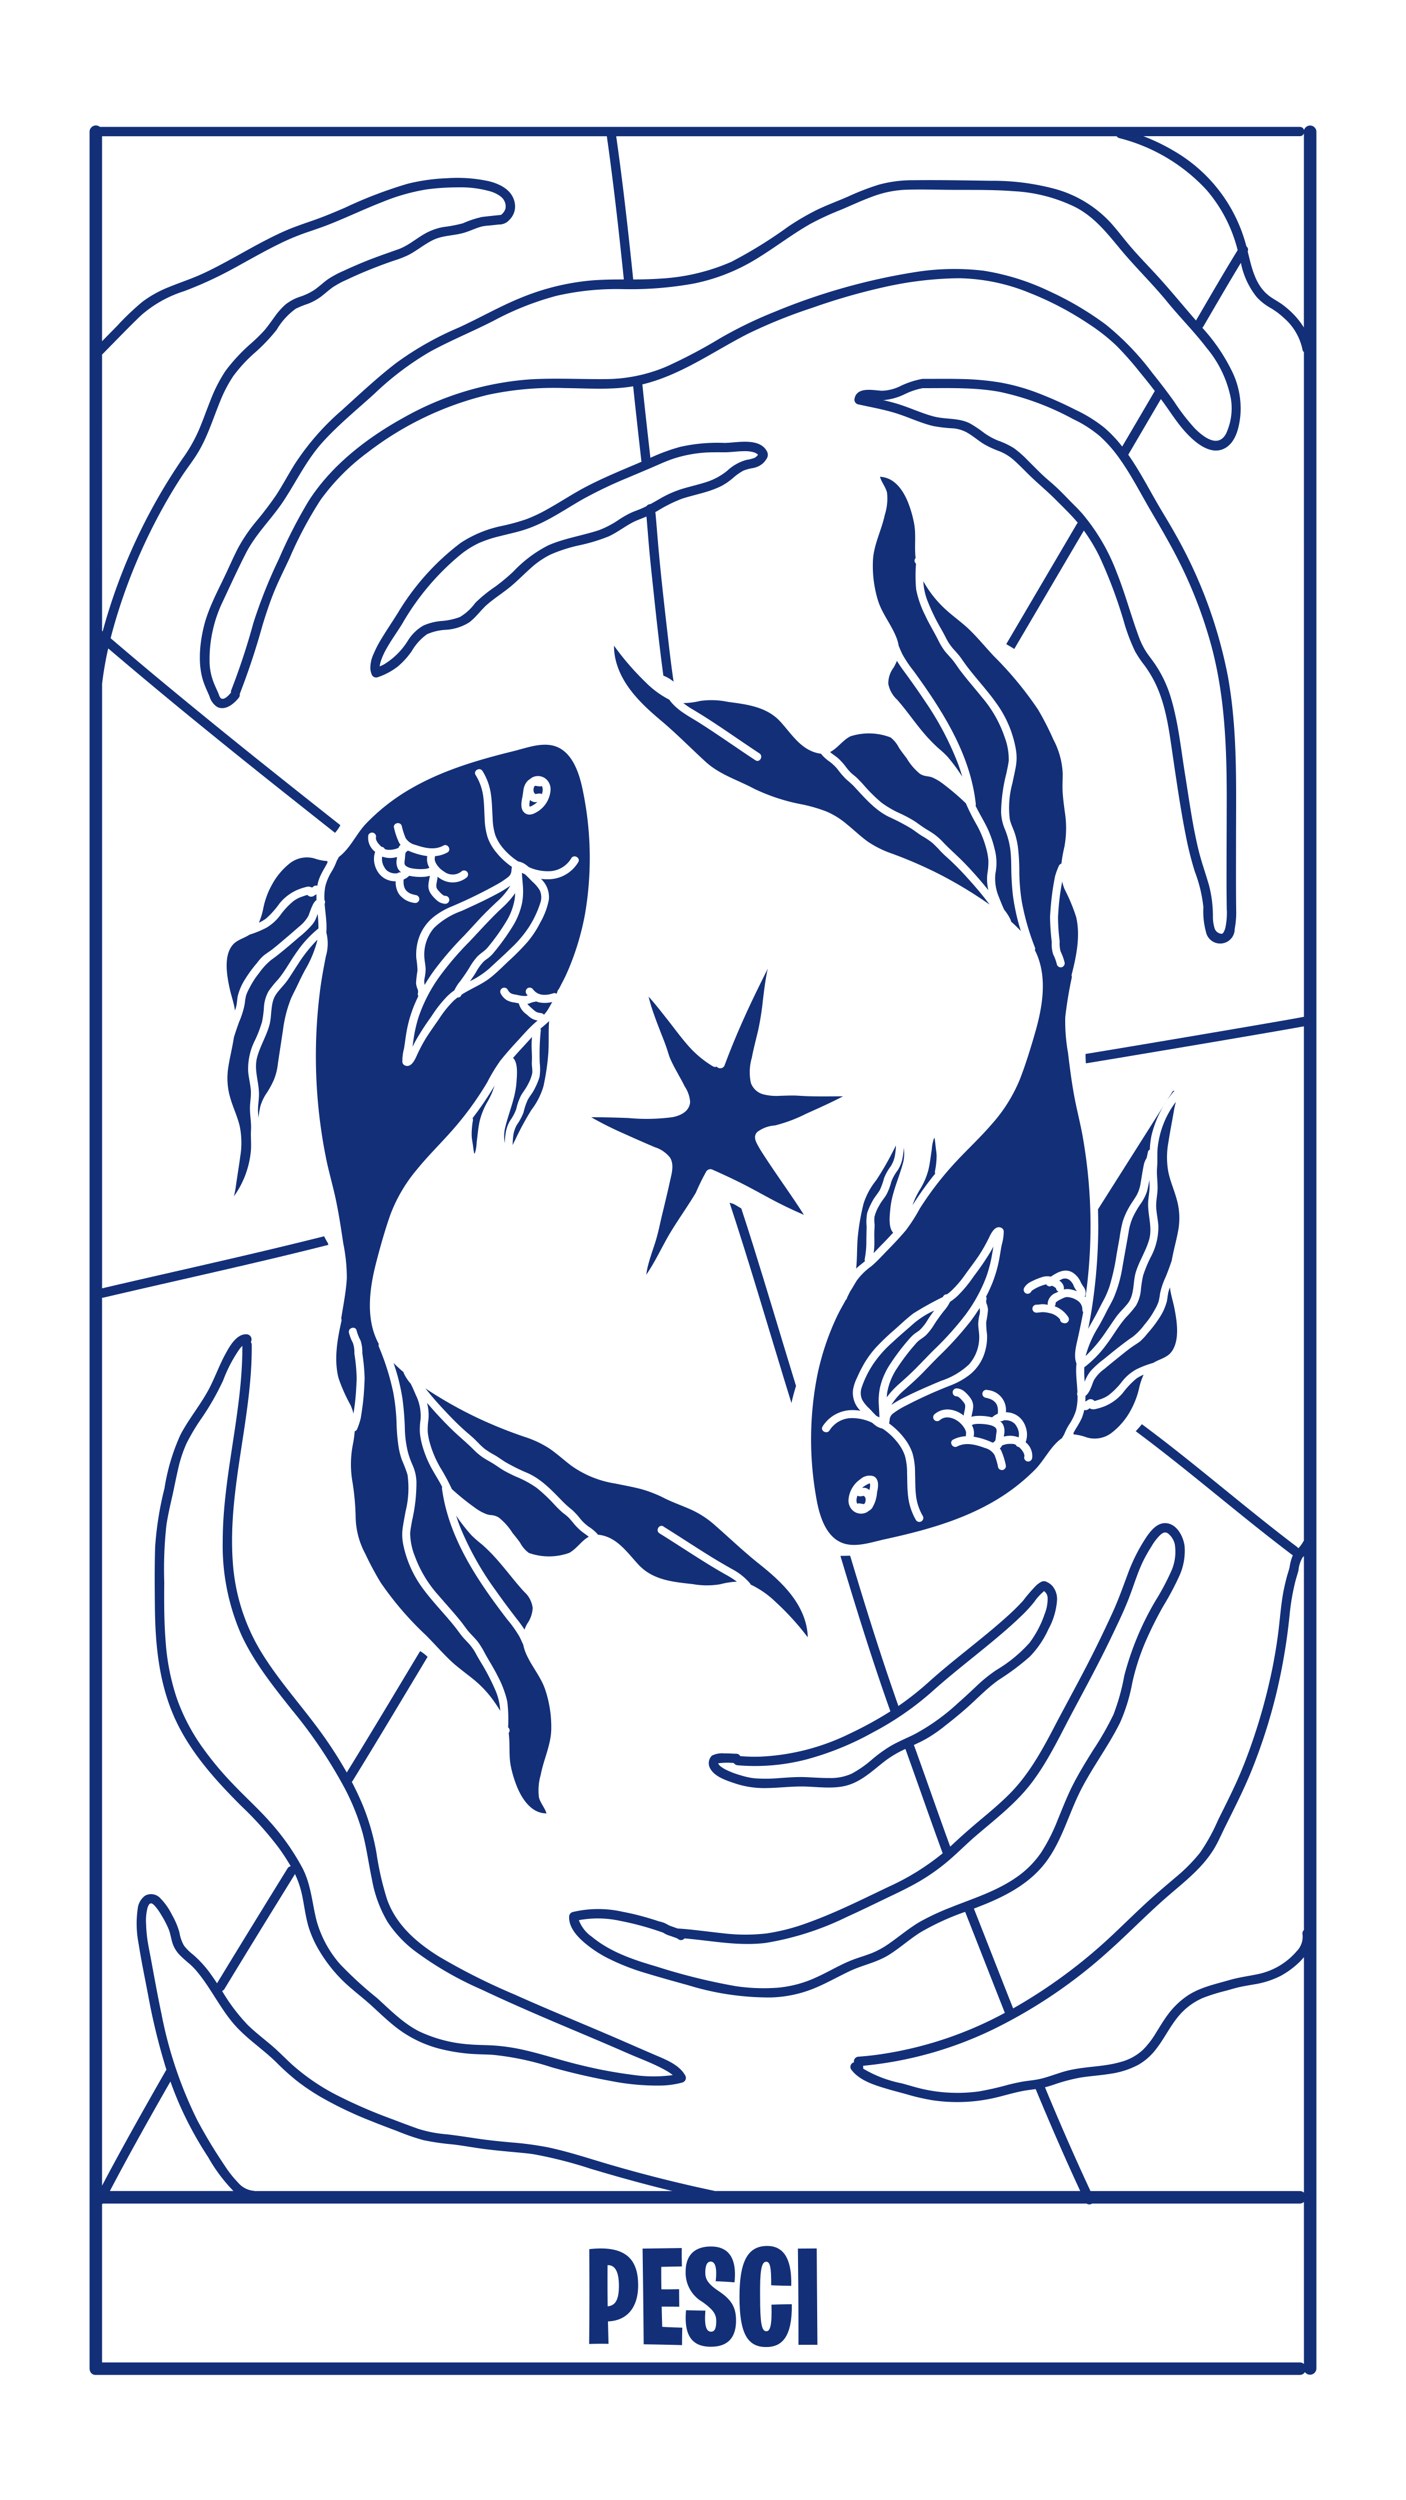 <svg id="Raggruppa_1595" data-name="Raggruppa 1595" xmlns="http://www.w3.org/2000/svg" xmlns:xlink="http://www.w3.org/1999/xlink" width="220" height="391.111" viewBox="0 0 220 391.111">
  <defs>
    <clipPath id="clip-path">
      <rect id="Rettangolo_250" data-name="Rettangolo 250" width="220" height="391.111" fill="none"/>
    </clipPath>
  </defs>
  <rect id="Rettangolo_249" data-name="Rettangolo 249" width="220" height="391.111" fill="#fff"/>
  <g id="Raggruppa_1594" data-name="Raggruppa 1594">
    <g id="Raggruppa_1593" data-name="Raggruppa 1593" clip-path="url(#clip-path)">
      <path id="Tracciato_2037" data-name="Tracciato 2037" d="M233.038,60.973a.669.669,0,0,0-.677-.513H44.619a.988.988,0,0,0-1.614.733V411.142c0,.023.005.042.007.064a1.133,1.133,0,0,0,.013.133c0,.025.012.049.019.073a1.009,1.009,0,0,0,.046.141v0a.884.884,0,0,0,.861.564h188.41a.887.887,0,0,0,.808-.448.992.992,0,0,0,1.8-.529V61.193a.985.985,0,0,0-1.934-.22m-29.317.953a.684.684,0,0,0,.406.291,27.884,27.884,0,0,1,13.612,8.064,22.809,22.809,0,0,1,4.495,8.011c.154.474.289.959.417,1.447-2.235,3.633-4.368,7.328-6.519,11.011-2.154-2.469-4.224-5.022-6.451-7.422-1.259-1.358-2.548-2.688-3.756-4.092-1.1-1.275-2.095-2.637-3.231-3.879a18.581,18.581,0,0,0-8.455-5.146,37.5,37.5,0,0,0-10.269-1.32c-4.025-.058-8.064-.139-12.089-.088a19.917,19.917,0,0,0-5.388.7,39.947,39.947,0,0,0-4.813,1.863c-1.668.73-3.39,1.35-5.024,2.154a40.145,40.145,0,0,0-4.362,2.564,69.944,69.944,0,0,1-8.878,5.49A32.1,32.1,0,0,1,132.2,84.2c-1.374.1-2.753.121-4.132.127-.612-5.959-1.266-11.913-2.04-17.853q-.3-2.275-.619-4.547ZM65.136,148.948c-.355.436-.95,1.091-1.454.963-.293-.075-.437-.653-.544-.893-.172-.387-.348-.772-.514-1.162a9.548,9.548,0,0,1-.837-3.447A20.922,20.922,0,0,1,63.9,134.6c1.165-2.488,2.319-5.011,3.57-7.457,1.547-3.026,4.052-5.382,5.907-8.2,2.032-3.088,3.6-6.406,6.1-9.17,2.474-2.728,5.332-5.056,8.053-7.525a46.454,46.454,0,0,1,8.685-6.585c3.309-1.817,6.835-3.232,10.188-4.969a45.52,45.52,0,0,1,9.659-3.806,42.153,42.153,0,0,1,10.567-1.044,55.722,55.722,0,0,0,10.96-.883,30.12,30.12,0,0,0,9.771-3.859c2.882-1.754,5.552-3.838,8.49-5.5a44.39,44.39,0,0,1,4.717-2.172c1.593-.671,3.157-1.413,4.781-2.008a16.875,16.875,0,0,1,5.106-1.117c2.014-.083,4.036-.039,6.051-.007,3.688.058,7.4-.067,11.079.223a24.791,24.791,0,0,1,9.77,2.543c2.971,1.587,4.87,4.036,6.978,6.571,2.346,2.821,4.99,5.368,7.311,8.212,1.994,2.443,4.238,4.678,6.149,7.19a17.554,17.554,0,0,1,3.785,7.883,9.413,9.413,0,0,1-.76,5.559c-1.255,2.27-3.535.481-4.845-.825a31.716,31.716,0,0,1-3.247-4.2c-1.093-1.531-2.237-3.026-3.417-4.491A42.261,42.261,0,0,0,202,91.369a49.116,49.116,0,0,0-8.748-5.167,37.282,37.282,0,0,0-10.361-3.244A38.9,38.9,0,0,0,172,83.206a96.974,96.974,0,0,0-21.773,6.171,65.846,65.846,0,0,0-8.637,4.192,79.9,79.9,0,0,1-8.329,4.389,24.6,24.6,0,0,1-9.5,1.955c-3.932.035-7.869-.187-11.8.04a47.012,47.012,0,0,0-19.822,5.994c-5.761,3.179-11.356,7.5-14.912,13.114a77.043,77.043,0,0,0-4.587,8.961,78.209,78.209,0,0,0-4,10.027,106.393,106.393,0,0,1-3.454,10.493.771.771,0,0,0-.056.407M44.961,96.078c2.024-2.042,4.007-4.125,6.081-6.116a18.7,18.7,0,0,1,6.721-3.788A59.916,59.916,0,0,0,65.356,82.7c2.508-1.359,4.972-2.8,7.543-4.041a35.868,35.868,0,0,1,3.918-1.634c1.351-.463,2.7-.912,4.023-1.446,2.693-1.086,5.319-2.333,8.026-3.385A31.4,31.4,0,0,1,95.7,70.25l.2-.029.164-.021q.287-.036.575-.067.607-.066,1.216-.11c.9-.067,1.8-.1,2.7-.1a17.019,17.019,0,0,1,5.173.632,5.128,5.128,0,0,1,.933.375,4.911,4.911,0,0,1,.43.25q.1.062.187.13c.04.033.08.066.118.1a1.665,1.665,0,0,1,.492.608,1.8,1.8,0,0,1,.194,1.2,1.828,1.828,0,0,1-.707,1.012c-.973.1-1.947.2-2.919.312a15.874,15.874,0,0,0-3.056,1.008,22.792,22.792,0,0,1-3.033.575,9.27,9.27,0,0,0-2.665.917c-1.5.793-2.791,2-4.4,2.567-1.9.672-3.8,1.325-5.67,2.1-.953.4-1.9.812-2.834,1.251a15.374,15.374,0,0,0-2.525,1.353c-.717.518-1.358,1.135-2.083,1.641a9.536,9.536,0,0,1-2.29,1.088,7.277,7.277,0,0,0-2.261,1.222,11.207,11.207,0,0,0-1.74,1.987c-.511.69-.992,1.4-1.555,2.055a27.4,27.4,0,0,1-2.07,2.025,27.589,27.589,0,0,0-3.993,4.287,23.119,23.119,0,0,0-2.338,4.568c-.643,1.588-1.2,3.212-1.878,4.784a24.06,24.06,0,0,1-2.535,4.412,89.247,89.247,0,0,0-12.478,27l-.089-.075ZM233.017,410.418a.905.905,0,0,0-.655-.255H44.961V385.4a.585.585,0,0,0,.134-.089H199a.787.787,0,0,0,.814.041c.021-.012.037-.027.056-.041h32.488a.9.9,0,0,0,.655-.255ZM57,369.648a56.15,56.15,0,0,0,4.555,8.4,25.426,25.426,0,0,0,3.962,5.3H46.182c2.443-4.649,4.993-9.242,7.583-13.81q.941-1.661,1.892-3.317c.41,1.152.853,2.294,1.341,3.422m-2.7-13.809c-.618-2.891-1.14-5.8-1.677-8.708-.2-1.07-.427-2.137-.582-3.214,0-.033-.007-.043-.007-.045s0-.029-.008-.068c-.011-.086-.022-.172-.032-.258q-.037-.321-.066-.642c-.041-.456-.069-.913-.08-1.371a7.8,7.8,0,0,1,.226-2.462q.036-.119.079-.235a.115.115,0,0,0,.005-.014c.013-.029.026-.058.041-.085.04-.072.079-.143.125-.212a.7.7,0,0,1,.069-.074c.023-.019.036-.031.046-.039l.02-.011,0,0,.042-.02.033-.018h.153l.013,0,.046,0a.109.109,0,0,0,.028.02c.022.013.144.1.155.1a3.452,3.452,0,0,1,.464.475,9.255,9.255,0,0,1,.822,1.2,15.439,15.439,0,0,1,1.185,2.287c.275.706.359,1.472.6,2.189a4.905,4.905,0,0,0,1.085,1.778A19.585,19.585,0,0,0,58.63,347.8a11.445,11.445,0,0,1,1.424,1.514c1.977,2.465,3.372,5.353,5.408,7.773,1.955,2.323,4.542,3.971,6.705,6.077a38.921,38.921,0,0,0,3.19,2.893,34.956,34.956,0,0,0,3.7,2.514,59.207,59.207,0,0,0,8,3.831c1.358.549,2.729,1.069,4.1,1.579a34.988,34.988,0,0,0,4.08,1.41,39.12,39.12,0,0,0,4.589.67c1.607.183,3.2.489,4.8.7,1.736.224,3.479.381,5.222.545.614.058,1.228.111,1.84.184l.238.029.136.018c.171.024.341.049.511.075a67.974,67.974,0,0,1,8.886,2.271c4.227,1.263,8.474,2.442,12.763,3.474H68.843a.746.746,0,0,0-.284-.053,3.619,3.619,0,0,1-2.328-1.282,17.408,17.408,0,0,1-2.151-2.748,76.644,76.644,0,0,1-4.225-7.011,64.991,64.991,0,0,1-5.561-16.42m178.723,27.769a.9.9,0,0,0-.655-.255h-32.74c-2.5-5.355-4.858-10.774-7.123-16.232.413-.107.823-.229,1.229-.36a27.844,27.844,0,0,1,4.435-1.18c1.519-.228,3.055-.327,4.572-.574a13.273,13.273,0,0,0,4.425-1.435,9.414,9.414,0,0,0,2.762-2.476c1.489-1.921,2.463-4.217,4.235-5.917a10.146,10.146,0,0,1,3.1-2.055,28.99,28.99,0,0,1,3.541-1.1c.686-.189,1.366-.4,2.06-.56.74-.166,1.489-.286,2.234-.421a14.032,14.032,0,0,0,4.295-1.355,13.336,13.336,0,0,0,2.868-2.1,10.027,10.027,0,0,0,.762-.826Zm0-41.087a.708.708,0,0,0-.215.7,3.245,3.245,0,0,1-.925,2.623,10.858,10.858,0,0,1-6.191,3.6c-1.434.3-2.887.484-4.3.894-2.329.678-4.762,1.165-6.783,2.587a12.727,12.727,0,0,0-2.81,2.736c-.718.945-1.314,1.973-1.946,2.975a13.475,13.475,0,0,1-2.057,2.66,8.242,8.242,0,0,1-3.414,1.854c-2.887.847-5.961.667-8.853,1.5-1.388.4-2.731.958-4.154,1.236-.765.15-1.546.206-2.315.339s-1.516.3-2.266.487a46.68,46.68,0,0,1-4.564,1.043,24.429,24.429,0,0,1-4.523.212,23.97,23.97,0,0,1-4.54-.624c-1.041-.247-2.064-.572-3.1-.848a18.833,18.833,0,0,1-5.877-2.214c-.056-.038-.1-.072-.147-.1a.659.659,0,0,0,.029-.184.717.717,0,0,0-.043-.24,59.485,59.485,0,0,0,20.322-5.672,77.977,77.977,0,0,0,18.107-12.252c3.061-2.725,5.91-5.68,9-8.376,2.862-2.5,5.97-4.8,7.826-8.209.487-.894.9-1.832,1.349-2.745.48-.973.967-1.943,1.447-2.917.941-1.906,1.855-3.825,2.663-5.791a87.193,87.193,0,0,0,3.96-12.268,92.205,92.205,0,0,0,2.085-12.342,35.364,35.364,0,0,1,.943-5.39c.135-.507.308-1,.435-1.512a4.914,4.914,0,0,1,.608-1.981c.079-.1.161-.2.245-.293Zm0-142.843a.935.935,0,0,0-.159.016c-1.617.31-3.242.582-4.864.864q-4.188.726-8.381,1.436-4.755.809-9.512,1.609-4.13.695-8.261,1.382-1.494.248-2.99.49c-.006.491.013.982.053,1.472.835-.134,1.67-.273,2.5-.411q3.97-.657,7.938-1.326,4.743-.8,9.486-1.6,4.326-.735,8.651-1.479c1.811-.313,3.624-.621,5.432-.957l.1-.019v80.479a.718.718,0,0,0-.141.191,4.468,4.468,0,0,1-.723.974,1.033,1.033,0,0,0-.21-.212c-6.618-5.006-12.93-10.4-19.459-15.517q-2.383-1.868-4.813-3.677c-.307.377-.63.743-.961,1.1,6.5,4.826,12.685,10.061,19.018,15.1q2.714,2.16,5.476,4.259a.526.526,0,0,0,.084.047,7.555,7.555,0,0,0-.508,1.863c-.111.482-.278.951-.408,1.428-.25.917-.463,1.843-.626,2.779-.316,1.81-.455,3.644-.671,5.466-.247,2.082-.587,4.152-1,6.206a90.356,90.356,0,0,1-3.4,12.21c-.7,1.98-1.468,3.93-2.346,5.838s-1.821,3.772-2.751,5.648a29.639,29.639,0,0,1-2.808,5.084,26.485,26.485,0,0,1-3.875,3.9c-1.566,1.338-3.141,2.657-4.653,4.058-1.554,1.441-3.072,2.92-4.609,4.378a81.2,81.2,0,0,1-16.109,12.025c-2.058-5.2-4.087-10.411-6.14-15.613.628-.241,1.255-.485,1.876-.741,3.526-1.452,6.93-3.336,9.294-6.412,2.412-3.14,3.476-7,5.143-10.536,1.882-3.992,4.633-7.492,6.578-11.446a27.64,27.64,0,0,0,1.9-6.225,36.4,36.4,0,0,1,1.988-6.222,58.756,58.756,0,0,1,2.864-5.754,44.485,44.485,0,0,0,2.484-4.664,9.445,9.445,0,0,0,.841-4.706c-.189-1.48-1.17-3.422-2.844-3.585-1.587-.154-2.713,1.506-3.454,2.668a27.179,27.179,0,0,0-2.573,5.221c-.754,2.031-1.468,4.05-2.368,6.023q-1.444,3.166-3,6.277c-2.006,4.01-4.192,7.925-6.267,11.9-1.954,3.74-4.01,7.417-7.033,10.408-1.46,1.445-3.042,2.763-4.615,4.082-1.548,1.3-3.048,2.633-4.519,4.017-1.913-5.237-3.732-10.507-5.628-15.75a.868.868,0,0,0-.068-.144c.639-.3,1.276-.6,1.893-.943a23.537,23.537,0,0,0,3.079-2.13q1.565-1.215,3.062-2.514c1.76-1.527,3.35-3.254,5.255-4.605a38.379,38.379,0,0,0,4.835-3.612,14.927,14.927,0,0,0,2.931-4.3,11.07,11.07,0,0,0,1.361-4.628,3.207,3.207,0,0,0-.684-2.089,2.516,2.516,0,0,0-.865-.657.951.951,0,0,0-.9-.065,4.111,4.111,0,0,0-.782.549,24.264,24.264,0,0,0-2.107,2.443,36.527,36.527,0,0,1-2.651,2.593c-3.9,3.494-8.157,6.563-12.05,10.063a47.164,47.164,0,0,1-4.787,3.79c-2.256-6.391-4.318-12.849-6.292-19.332q-.636-2.087-1.26-4.178-.762.016-1.523.029c1.878,6.258,3.793,12.505,5.876,18.7q.948,2.817,1.942,5.62a59.328,59.328,0,0,1-6.389,3.5,35.24,35.24,0,0,1-14.009,3.586,27.785,27.785,0,0,1-3.095-.082.681.681,0,0,0-.617-.373c-.638-.014-1.276-.069-1.915-.059a3.535,3.535,0,0,0-1.9.351,1.668,1.668,0,0,0-.259,2.032c.671,1.217,2.345,1.8,3.576,2.215a14.643,14.643,0,0,0,4.651.835c2.3.019,4.581-.332,6.882-.239,2.255.091,4.718.436,6.887-.373,2.139-.8,3.757-2.434,5.549-3.781a17.553,17.553,0,0,1,2.988-1.734c1.964,5.434,3.844,10.9,5.835,16.321a38.051,38.051,0,0,1-8.352,5.19c-4.182,1.985-8.318,4.081-12.681,5.651a32.183,32.183,0,0,1-6.535,1.7,29.365,29.365,0,0,1-6.966-.045c-2.292-.237-4.572-.581-6.873-.725-.023,0-.043,0-.066,0l-.175-.061c-.281-.1-.565-.2-.844-.3-.066-.024-.132-.049-.2-.075l-.04-.016-.017-.009c-.042-.021-.084-.045-.127-.065s-.042-.012-.03,0a4.03,4.03,0,0,0-1.414-.573q-.889-.293-1.788-.558a39.1,39.1,0,0,0-3.935-.954,17.306,17.306,0,0,0-7.868.037.754.754,0,0,0-.539.707c-.066,1.56,1.064,2.9,2.158,3.879a18.583,18.583,0,0,0,3.731,2.547,35.456,35.456,0,0,0,6.257,2.462c2.133.648,4.285,1.244,6.434,1.835a43.046,43.046,0,0,0,12.968,1.928,19.328,19.328,0,0,0,6.482-1.3c2.036-.8,3.92-1.894,5.893-2.828s4.142-1.327,6.029-2.484c1.784-1.094,3.329-2.531,5.111-3.628a40.068,40.068,0,0,1,6.9-3.152c2.078,5.264,4.13,10.538,6.214,15.8a58.806,58.806,0,0,1-20.219,6.587q-1.332.167-2.67.268a.752.752,0,0,0-.733.733.686.686,0,0,0,.017.145.746.746,0,0,0-.463,1.089c1.259,1.761,3.667,2.482,5.645,3.072.99.295,1.993.546,2.989.823a33.627,33.627,0,0,0,4,.937,26.238,26.238,0,0,0,9.627-.309c1.562-.349,3.087-.835,4.661-1.132.653-.123,1.312-.193,1.967-.288,2.222,5.358,4.531,10.681,6.971,15.943H140.835a.744.744,0,0,0-.086-.027q-8.3-1.75-16.435-4.13c-3.219-.945-6.421-2.016-9.709-2.7a51.344,51.344,0,0,0-5.7-.749c-1.764-.166-3.528-.335-5.28-.6-1.593-.238-3.174-.484-4.775-.666a20.125,20.125,0,0,1-4.45-.863c-1.405-.5-2.8-1.03-4.193-1.558a77.573,77.573,0,0,1-8.263-3.574,33.239,33.239,0,0,1-7.285-4.939c-1.122-1.032-2.167-2.126-3.339-3.107s-2.39-1.929-3.5-2.994a28.909,28.909,0,0,1-4.081-5.39.7.7,0,0,0,.377-.311q4.288-7.06,8.631-14.085,1.2-1.944,2.4-3.887a15.165,15.165,0,0,1,1.208,3.8c.275,1.42.468,2.859.854,4.256a16.765,16.765,0,0,0,1.817,4.063,23.087,23.087,0,0,0,4.852,5.707c1.063.917,2.168,1.779,3.207,2.725,1.11,1.01,2.192,2.052,3.351,3.006a18.7,18.7,0,0,0,7.364,3.776,29.047,29.047,0,0,0,4.047.719c1.422.158,2.843.142,4.268.226a43.9,43.9,0,0,1,9.26,1.969c3.014.845,6.071,1.552,9.151,2.114a37.72,37.72,0,0,0,7.721.73,13.818,13.818,0,0,0,3.532-.489.743.743,0,0,0,.438-1.077c-.881-1.625-2.906-2.445-4.516-3.132-2.331-.994-4.646-2.025-6.975-3.024-5.082-2.181-10.2-4.269-15.247-6.536a98.265,98.265,0,0,1-11.806-5.931c-3.493-2.177-6.693-4.944-8.11-8.92a46.305,46.305,0,0,1-1.659-7.234,36.407,36.407,0,0,0-2.04-7.244c-.547-1.343-1.165-2.65-1.83-3.931a.78.78,0,0,0,.146-.17c3.271-5.3,6.467-10.642,9.673-15.98q1.02-1.7,2.042-3.4a6.322,6.322,0,0,0-1.167-.9c-3.032,5.035-6.044,10.083-9.1,15.1q-1.185,1.948-2.381,3.888a66.583,66.583,0,0,0-4.921-7.461c-2.819-3.742-5.94-7.273-8.4-11.275a31.033,31.033,0,0,1-4.5-14.036C64.648,274.842,67.7,264.8,68.288,254.6q.105-1.807.093-3.617a.7.7,0,0,0-.145-.438.8.8,0,0,0-.588-1.207c-1.626-.16-2.76,1.919-3.4,3.1-.875,1.6-1.5,3.312-2.307,4.947-1.325,2.7-3.329,5.008-4.719,7.669a32.114,32.114,0,0,0-2.495,8.367,51.648,51.648,0,0,0-1.463,9.174c-.1,3.123-.072,6.27-.04,9.394.065,6.2.688,12.392,3.41,18.041,2.427,5.034,6.213,9.2,10.134,13.117a53.271,53.271,0,0,1,5.865,6.554c.659.918,1.281,1.866,1.847,2.845a.688.688,0,0,0-.5.338q-4.344,7.025-8.656,14.07-1.19,1.947-2.374,3.9-.355-.537-.725-1.064a17.78,17.78,0,0,0-3.014-3.41,7.837,7.837,0,0,1-1.419-1.4,5.887,5.887,0,0,1-.717-2.041A11.84,11.84,0,0,0,55.9,340.15a9.827,9.827,0,0,0-1.858-2.635,1.951,1.951,0,0,0-2.35-.365,2.9,2.9,0,0,0-1.151,2.015,16.1,16.1,0,0,0,.118,5.389c.418,2.713.986,5.417,1.5,8.113a99.467,99.467,0,0,0,2.874,11.725.875.875,0,0,0-.1.134C52,369.647,49.1,374.789,46.3,379.991q-.676,1.259-1.341,2.524v-138.9a.771.771,0,0,0,.213-.018c9.394-2.2,18.817-4.272,28.2-6.526q3.5-.841,6.989-1.723c-.023-.1-.045-.192-.07-.287a11.193,11.193,0,0,1-.584-1.06c-8.98,2.262-18.016,4.3-27.042,6.362q-3.853.882-7.7,1.779V147.585a51.755,51.755,0,0,1,.957-5.541q6.405,5.457,12.921,10.782,7.51,6.142,15.116,12.166,3.72,2.957,7.451,5.9a5.819,5.819,0,0,0,.839-1.193Q75.281,164.2,68.35,158.652q-7.568-6.074-15.031-12.275-3.528-2.942-7.019-5.928c.425-1.672.912-3.327,1.442-4.956A88.059,88.059,0,0,1,55.2,118.754q1.066-1.847,2.232-3.632c.757-1.153,1.611-2.244,2.347-3.409,1.627-2.573,2.507-5.517,3.653-8.315a21.23,21.23,0,0,1,2.044-3.931A22.966,22.966,0,0,1,68.86,95.79,27.561,27.561,0,0,0,72.279,92.2a10.788,10.788,0,0,1,3-3.3,15.054,15.054,0,0,1,1.864-.754,8.771,8.771,0,0,0,2.106-1.157c.616-.467,1.185-1,1.815-1.444a14.327,14.327,0,0,1,2.2-1.184c1.6-.763,3.24-1.454,4.9-2.087q1.2-.459,2.421-.877a16.856,16.856,0,0,0,2.3-.888c1.339-.691,2.5-1.685,3.854-2.346,1.569-.765,3.347-.663,4.985-1.176.885-.277,1.728-.692,2.624-.937a7.883,7.883,0,0,1,1.235-.16l1.438-.154a2.21,2.21,0,0,0,1.278-.37,3.733,3.733,0,0,0,.809-.861,2.884,2.884,0,0,0,.46-1.912c-.244-2.152-2.225-3.183-4.126-3.644a23.34,23.34,0,0,0-6.583-.453,29.807,29.807,0,0,0-6.086.861A68.078,68.078,0,0,0,82.97,73.1c-1.585.686-3.178,1.356-4.808,1.929s-3.237,1.1-4.81,1.805c-3.119,1.4-6.055,3.155-9.061,4.772-1.487.8-2.993,1.585-4.552,2.238-1.435.6-2.915,1.091-4.352,1.687a17.651,17.651,0,0,0-4.173,2.334,42.2,42.2,0,0,0-3.947,3.776q-1.155,1.172-2.306,2.35V61.926h78.98c.838,5.919,1.54,11.857,2.178,17.8q.247,2.3.482,4.6c-1.893,0-3.785.021-5.668.213A37.865,37.865,0,0,0,110.723,87.1c-3.432,1.372-6.625,3.231-9.983,4.766a48.655,48.655,0,0,0-9.827,5.577c-2.977,2.3-5.743,4.911-8.536,7.43a39.572,39.572,0,0,0-7.319,8.421c-.961,1.542-1.816,3.149-2.8,4.679A53.115,53.115,0,0,1,69,122.265a25.333,25.333,0,0,0-2.792,4.136c-.622,1.214-1.178,2.462-1.752,3.7-1.351,2.912-2.951,5.721-3.659,8.882-.619,2.764-.873,5.973.167,8.666.242.627.52,1.24.793,1.854a2.952,2.952,0,0,0,1.236,1.709c1.269.612,2.614-.51,3.35-1.441a.752.752,0,0,0,.159-.6,111.805,111.805,0,0,0,3.557-10.733c.577-1.884,1.193-3.761,1.954-5.58.7-1.671,1.526-3.291,2.286-4.935a61.4,61.4,0,0,1,4.851-9.112,33.991,33.991,0,0,1,7.331-7.4,49.952,49.952,0,0,1,18.894-9.045,49.221,49.221,0,0,1,12.009-1.046c3.541.032,7.17.315,10.68-.279.394,3.884.843,7.762,1.275,11.642a1.05,1.05,0,0,0,.031.157c-.326.143-.652.285-.979.423-2.509,1.058-5.022,2.112-7.444,3.357-2.2,1.129-4.246,2.512-6.406,3.705a23.017,23.017,0,0,1-3.235,1.52,33.453,33.453,0,0,1-3.554.989,18.528,18.528,0,0,0-6.681,2.7,38.553,38.553,0,0,0-9.815,10.937c-.855,1.369-1.768,2.705-2.6,4.087a17.607,17.607,0,0,0-1.231,2.39,5.25,5.25,0,0,0-.489,2.223,2.757,2.757,0,0,0,.271,1.06.735.735,0,0,0,.828.337,10.722,10.722,0,0,0,3.209-1.7,12.54,12.54,0,0,0,2.145-2.36,8.622,8.622,0,0,1,2.406-2.677,8.216,8.216,0,0,1,2.99-.7,7.706,7.706,0,0,0,3.6-1.146c1.112-.814,1.88-2,2.928-2.891,1.184-1.006,2.51-1.83,3.7-2.835,1.02-.864,1.958-1.817,2.952-2.709a13.652,13.652,0,0,1,3.135-2.176,23.687,23.687,0,0,1,4.522-1.459,27.607,27.607,0,0,0,4.576-1.383c1.306-.589,2.442-1.482,3.7-2.159.657-.353,1.357-.584,2.042-.875.069-.029.135-.064.2-.094.146,1.59.265,3.182.4,4.772.177,2.03.4,4.055.615,6.082.438,4.149.888,8.3,1.42,12.437q.1.807.213,1.613a5.336,5.336,0,0,1,1.343.738,1.586,1.586,0,0,1,.258.214c-.387-2.61-.686-5.236-.986-7.855-.476-4.157-.95-8.319-1.332-12.486-.189-2.067-.334-4.139-.535-6.205.087-.048.177-.092.264-.14a22.753,22.753,0,0,1,3.834-1.923c1.389-.464,2.828-.757,4.221-1.208a14.267,14.267,0,0,0,2.114-.857,10.3,10.3,0,0,0,1.742-1.225,8.329,8.329,0,0,1,1.621-1.134,6.92,6.92,0,0,1,1.5-.4,3.313,3.313,0,0,0,1.487-.693,2.955,2.955,0,0,0,.563-.676,1.11,1.11,0,0,0,.135-1.192c-.932-1.9-3.678-1.587-5.4-1.443-.412.034-.825.072-1.239.076a26.543,26.543,0,0,0-6.915.605,29.459,29.459,0,0,0-4.705,1.725c-.428-3.827-.869-7.654-1.255-11.486,5.966-1.423,11.051-5.121,16.444-7.883a79.3,79.3,0,0,1,10.107-4.085,96.89,96.89,0,0,1,11.311-3.259,55.973,55.973,0,0,1,11.654-1.381,30.346,30.346,0,0,1,11.022,2.274,49.314,49.314,0,0,1,9.447,4.971,29.581,29.581,0,0,1,4.235,3.351,50.535,50.535,0,0,1,3.6,4.082q1.207,1.458,2.358,2.96-2.546,4.346-5.1,8.692a20.048,20.048,0,0,0-2.851-3,22.606,22.606,0,0,0-4.511-2.774,61.489,61.489,0,0,0-5.756-2.568,32.262,32.262,0,0,0-5.983-1.68A42.381,42.381,0,0,0,179.4,99.9c-2.012-.052-4.025-.019-6.037-.02a.768.768,0,0,0-.221.034,13.428,13.428,0,0,0-3.216,1.066,6.96,6.96,0,0,1-2.932.758c-1.343-.055-3.893-.691-4.289,1.215a.745.745,0,0,0,.512.9c2.052.463,4.136.814,6.143,1.458,1.895.608,3.68,1.467,5.622,1.942a22.669,22.669,0,0,0,3.169.365,5.538,5.538,0,0,1,2.522.882c.733.469,1.406,1.024,2.138,1.5a14.684,14.684,0,0,0,2.5,1.176,7.669,7.669,0,0,1,2.315,1.414c.736.659,1.432,1.362,2.131,2.061,1.436,1.438,3.017,2.714,4.447,4.154,1.162,1.169,2.362,2.321,3.429,3.582a.765.765,0,0,0-.142.173q-4.67,7.95-9.342,15.9l-1.711,2.911c.251.148.5.294.75.443q.257.154.507.313,4.194-7.136,8.388-14.272l2.5-4.248A28.126,28.126,0,0,1,201,127.617a72.7,72.7,0,0,1,3.814,10.136,29.5,29.5,0,0,0,1.777,4.743,16.218,16.218,0,0,0,1.393,2.087,18.4,18.4,0,0,1,1.592,2.547c1.887,3.648,2.363,7.927,2.954,11.937.6,4.051,1.186,8.122,1.98,12.139a51.943,51.943,0,0,0,1.448,5.787,22.132,22.132,0,0,1,1.327,5.512,12.173,12.173,0,0,0,.4,3.869,2.271,2.271,0,0,0,4.5-.459,13.836,13.836,0,0,0,.23-3.058c-.044-3.6-.023-7.2-.021-10.8,0-8.565.258-17.19-1.277-25.656a73.015,73.015,0,0,0-8.261-22.315c-.9-1.618-1.886-3.183-2.81-4.786-.79-1.37-1.546-2.758-2.342-4.124-.677-1.161-1.392-2.319-2.17-3.431l0-.006q2.55-4.347,5.1-8.7c.16.217.322.432.48.65,1.049,1.448,2.005,2.969,3.193,4.311,1.405,1.589,3.966,3.966,6.285,2.762,1.721-.893,2.252-3.159,2.456-4.918a13.184,13.184,0,0,0-1.193-6.965,28.82,28.82,0,0,0-4.734-6.991.771.771,0,0,0,.141-.173c1.951-3.338,3.886-6.685,5.892-9.99a12.351,12.351,0,0,0,2.467,5.348,8.56,8.56,0,0,0,2.124,1.683,11.858,11.858,0,0,1,2.2,1.649,8.854,8.854,0,0,1,2.853,4.928.573.573,0,0,0,.215.355ZM178.077,338.862a38.78,38.78,0,0,0-4.969,2.272c-1.741.984-3.248,2.278-4.879,3.422a13.6,13.6,0,0,1-2.749,1.546c-.983.392-2,.682-2.994,1.053-1.985.745-3.8,1.886-5.735,2.755a18.092,18.092,0,0,1-6.106,1.638,29.869,29.869,0,0,1-6.527-.242,94.1,94.1,0,0,1-12.555-3.118c-3.492-1.012-7.1-2.243-9.941-4.593a5.531,5.531,0,0,1-2.055-2.613,16.355,16.355,0,0,1,6.418.1,46.035,46.035,0,0,1,6.785,1.861,3.666,3.666,0,0,0,1.053.482c.281.1.565.2.845.3.066.024.132.049.2.075l.04.016.017.009c.042.021.083.045.127.065h0a.686.686,0,0,0,.683.183.763.763,0,0,0,.361-.24c4.253.362,8.486,1.247,12.763.7a45.534,45.534,0,0,0,12.7-4.09c2.085-.935,4.134-1.947,6.194-2.933,1.774-.848,3.551-1.684,5.245-2.686a31.537,31.537,0,0,0,4.417-3.157c1.493-1.274,2.867-2.678,4.361-3.954,3.045-2.6,6.256-5.065,8.687-8.286,2.547-3.375,4.345-7.233,6.324-10.949,2.1-3.945,4.229-7.862,6.157-11.9.948-1.983,1.917-3.973,2.708-6.024.746-1.935,1.329-3.939,2.241-5.806a25.24,25.24,0,0,1,1.289-2.262,8.075,8.075,0,0,1,1.355-1.759c.4-.365.8-.549,1.244-.213a3.018,3.018,0,0,1,1.036,1.687,7.462,7.462,0,0,1-.659,4.4,38.616,38.616,0,0,1-2.364,4.411,45.486,45.486,0,0,0-4.891,11.748,33.592,33.592,0,0,1-1.691,6.066,47.066,47.066,0,0,1-3.194,5.575c-1.13,1.822-2.262,3.646-3.225,5.563-.883,1.757-1.587,3.594-2.337,5.41a27.779,27.779,0,0,1-2.605,5.1,15.023,15.023,0,0,1-3.946,3.89c-3,2.055-6.475,3.176-9.83,4.489M168.409,313.7a22.291,22.291,0,0,0-3.058,2.217,17,17,0,0,1-3.1,2.149,7.938,7.938,0,0,1-3.519.678c-1.3.011-2.59-.1-3.886-.143s-2.56.067-3.838.151a24.291,24.291,0,0,1-3.985.036,11.7,11.7,0,0,1-2.108-.458,13.573,13.573,0,0,1-2.209-.821,5.5,5.5,0,0,1-.926-.554c-.019-.018-.1-.084-.113-.1-.056-.052-.109-.107-.161-.162a.176.176,0,0,0-.03-.027c0-.009-.011-.021-.023-.039s-.057-.11-.077-.143c0-.012-.007-.025-.01-.039h0a10.733,10.733,0,0,1,2.439-.046.822.822,0,0,0,.624.355,31.925,31.925,0,0,0,10.9-.957,45.6,45.6,0,0,0,10.238-4.183,46.835,46.835,0,0,0,9.212-6.339c2.936-2.642,6.06-5.044,9.1-7.556,1.649-1.36,3.289-2.752,4.827-4.237a21.946,21.946,0,0,0,2.113-2.283,8.186,8.186,0,0,1,1.543-1.691,1.382,1.382,0,0,1,.552,1.137,6.344,6.344,0,0,1-.454,2.411,16.173,16.173,0,0,1-2.388,4.551,22.041,22.041,0,0,1-5.167,4.237,23.523,23.523,0,0,0-2.784,2.2c-1.059,1-2.11,2-3.212,2.957a32.638,32.638,0,0,1-6.9,4.938c-1.2.585-2.436,1.1-3.6,1.762m-113.37-34.58c.227-1.492.568-2.959.9-4.43.321-1.408.58-2.83.911-4.236a20.734,20.734,0,0,1,1.319-4.038,32.538,32.538,0,0,1,2.383-3.984,40.423,40.423,0,0,0,3.365-5.911,22.212,22.212,0,0,1,2.564-4.9,4.606,4.606,0,0,1,.43-.48c.05,10.262-3.053,20.249-3.073,30.509a34.755,34.755,0,0,0,2.925,14.724c1.988,4.3,4.973,8.015,7.894,11.7a74.475,74.475,0,0,1,8.275,12.287,35.93,35.93,0,0,1,2.8,7.012c.636,2.4.951,4.87,1.468,7.3a19.692,19.692,0,0,0,2.45,6.611,18.622,18.622,0,0,0,4.049,4.369,52.515,52.515,0,0,0,10.616,6.169c4.963,2.35,10.013,4.5,15.072,6.634,2.567,1.082,5.13,2.17,7.681,3.288,1.993.872,4.1,1.626,6,2.686a7.354,7.354,0,0,1,1.193.787,22.167,22.167,0,0,1-6.311-.048,70.341,70.341,0,0,1-8.07-1.509c-3.048-.715-6.02-1.735-9.075-2.411a30.283,30.283,0,0,0-4.377-.65c-1.346-.1-2.694-.067-4.04-.191a21.841,21.841,0,0,1-7.774-2.014c-2.544-1.282-4.553-3.355-6.64-5.245a59,59,0,0,1-5.775-5.29,17.4,17.4,0,0,1-3.679-6.81c-.705-2.8-.858-5.651-2.223-8.256a36.711,36.711,0,0,0-5.032-7.152c-1.837-2.082-3.917-3.943-5.826-5.96a50.01,50.01,0,0,1-5.079-6.159,31.073,31.073,0,0,1-3.717-7.282,35.854,35.854,0,0,1-1.741-8.926c-.243-3.061-.237-6.135-.213-9.2a62.91,62.91,0,0,1,.348-8.991m75.772-165.3c1.138-.487,2.259-1.017,3.431-1.421a20.364,20.364,0,0,1,6.338-1.036c.6-.01,1.2-.006,1.8,0,1.043-.008,2.077-.182,3.122-.176a4.691,4.691,0,0,1,1.456.182,1.7,1.7,0,0,1,.487.233,1.019,1.019,0,0,1,.143.139,1.357,1.357,0,0,1-.57.508,6.971,6.971,0,0,1-1.229.3,7.206,7.206,0,0,0-2.954,1.651,9.775,9.775,0,0,1-3.1,1.741c-1.212.413-2.464.69-3.692,1.049a16.33,16.33,0,0,0-3.558,1.5c-.571.326-1.139.659-1.717.974h-.01a.8.8,0,0,0-.619.333c-.268.134-.539.261-.814.379-.581.248-1.182.44-1.752.716a17.146,17.146,0,0,0-1.638.938,14.924,14.924,0,0,1-3.192,1.7c-2.628.871-5.405,1.267-7.953,2.38a19.937,19.937,0,0,0-5.468,4.1,29.848,29.848,0,0,1-2.862,2.384,21.677,21.677,0,0,0-3.114,2.537,8.09,8.09,0,0,1-2.388,2.193,10.235,10.235,0,0,1-2.853.623,8.708,8.708,0,0,0-2.866.717,6.884,6.884,0,0,0-2.416,2.344,11.294,11.294,0,0,1-3.767,3.742c-.213.111-.431.21-.651.3a1.279,1.279,0,0,1,.045-.313,5.378,5.378,0,0,1,.139-.528,11.129,11.129,0,0,1,1-2.148c.73-1.284,1.612-2.469,2.373-3.733a39.58,39.58,0,0,1,9.069-10.745A14.187,14.187,0,0,1,104,125.528a19.531,19.531,0,0,1,3.215-1.047c1.138-.29,2.287-.542,3.415-.87a20.575,20.575,0,0,0,3.348-1.333c2.141-1.057,4.126-2.393,6.2-3.572a68.107,68.107,0,0,1,7-3.346c1.21-.516,2.425-1.022,3.634-1.539m90.138,69.106a11.246,11.246,0,0,1-.219,2.778c-.028.114-.06.227-.1.338-.011.031-.053.139-.062.167-.039.081-.081.158-.124.237-.007.012-.015.022-.023.034s-.051.065-.066.086a.406.406,0,0,0-.034.051.207.207,0,0,0-.062.031l-.034.021a.072.072,0,0,0-.028.005l-.052.009c-.032,0-.075,0-.079,0l-.039-.007c-.048-.01-.095-.022-.142-.035a1.227,1.227,0,0,1-.854-.841,6.146,6.146,0,0,1-.255-1.874,19.054,19.054,0,0,0-.594-4.759c-.525-1.866-1.194-3.679-1.653-5.565-.945-3.875-1.466-7.836-2.1-11.769-.661-4.079-1.065-8.238-2.269-12.206a18.961,18.961,0,0,0-2.478-5.179c-.5-.733-1.073-1.412-1.532-2.174a11.659,11.659,0,0,1-.932-1.96c-1.246-3.35-2.157-6.812-3.486-10.134a31.32,31.32,0,0,0-5.43-9.259c-.637-.722-1.334-1.386-2.006-2.075-.706-.724-1.405-1.457-2.151-2.139-.72-.658-1.479-1.268-2.184-1.943s-1.408-1.4-2.116-2.1a17.024,17.024,0,0,0-2.208-1.952,12.613,12.613,0,0,0-2.47-1.174,10.575,10.575,0,0,1-2.182-1.2,20.166,20.166,0,0,0-2.158-1.456c-1.807-.958-3.848-.621-5.768-1.133s-3.721-1.377-5.625-1.958c-.755-.231-1.52-.422-2.29-.6.074,0,.148,0,.222,0a9.448,9.448,0,0,0,3.106-.877,10.972,10.972,0,0,1,2.886-.981c4.016,0,8.078-.151,12.047.576a42.467,42.467,0,0,1,11.5,4.262,18.963,18.963,0,0,1,4.2,2.691,21.166,21.166,0,0,1,3.078,3.513c1.832,2.577,3.264,5.4,4.86,8.127,1.919,3.275,3.823,6.522,5.416,9.974a70.775,70.775,0,0,1,4.026,10.989c2.194,8.041,2.467,16.327,2.45,24.613-.008,4.288-.032,8.576-.029,12.864,0,1.325.021,2.649.034,3.974m12.067-91.075a12.27,12.27,0,0,0-1.255-1.678,13.738,13.738,0,0,0-2-1.832c-.688-.521-1.469-.9-2.154-1.416-2.21-1.677-2.743-4.413-3.38-6.974a.653.653,0,0,0-.2-.788c-.036-.134-.072-.268-.11-.4a24.257,24.257,0,0,0-11.014-14.4,31.215,31.215,0,0,0-5-2.438h24.463a.666.666,0,0,0,.655-.443Z" transform="translate(-28.989 -40.612)" fill="#122f78"/>
      <path id="Tracciato_2038" data-name="Tracciato 2038" d="M353.945,583.9q-.9-2.876-1.841-5.74c-.389-.246-.782-.48-1.182-.7-.214-.076-.432-.144-.652-.2,3.034,9.2,5.742,18.5,8.578,27.767q.546,1.784,1.1,3.565c.2-.9.437-1.794.715-2.677-2.256-7.334-4.425-14.695-6.719-22.017" transform="translate(-236.108 -389.115)" fill="#122f78"/>
      <path id="Tracciato_2039" data-name="Tracciato 2039" d="M321.007,924.027l.062.107a.967.967,0,0,0-.124-.127c.029.025.1.067.062.02" transform="translate(-216.341 -622.849)" fill="#122f78"/>
      <path id="Tracciato_2040" data-name="Tracciato 2040" d="M325.234,930.308l.02.021s-.006,0-.006,0l-.014-.024" transform="translate(-219.232 -627.096)" fill="#122f78"/>
      <path id="Tracciato_2041" data-name="Tracciato 2041" d="M403.411,1087.546h0v0h0" transform="translate(-271.928 -733.086)" fill="#122f78"/>
      <path id="Tracciato_2042" data-name="Tracciato 2042" d="M282.859,1079.256a17.651,17.651,0,0,1,1.776-.109c4.181,0,5.871,1.972,5.871,5.762,0,3.531-1.776,5.546-4.723,5.654l.087,3.51s-1.256-.043-3.033.021c0,0,.086-5.7.022-14.839m2.881,8.947c1.083-.108,1.755-.823,1.755-3.206,0-2.166-.585-3.293-1.776-3.228,0,1.972-.022,3.206.021,6.434" transform="translate(-190.653 -727.426)" fill="#122f78"/>
      <path id="Tracciato_2043" data-name="Tracciato 2043" d="M308.49,1079.035s1.755-.021,6.131-.087c0,0-.022,1.192.022,2.881,0,0-1.776.022-3.228.065,0,0-.022,1.321.021,3.51.173,0,1.126.022,2.773-.021,0,0,0,1.148.022,2.751,0,0-1.192-.021-2.751-.021.022.975.043,2.036.086,3.163,0,0,1.257.086,3.141.13,0,0-.043.932-.043,2.73,0,0-2.751-.086-6-.13,0,0-.043-6.239-.173-14.97" transform="translate(-207.945 -727.291)" fill="#122f78"/>
      <path id="Tracciato_2044" data-name="Tracciato 2044" d="M329.225,1088.182s1.191.043,3.033.065c-.195,2.275.109,3.293.867,3.293.542,0,.823-.412.823-1.668,0-1-.368-1.712-2.166-2.99a5.27,5.27,0,0,1-2.621-4.723c0-2.794,1.624-3.943,3.964-3.943,2.859,0,4.073,1.95,3.683,5.611,0,0-1.452-.13-2.946-.174.26-2.231-.13-3.076-.78-3.076-.585,0-.845.65-.845,1.733,0,1.062.477,1.8,2.123,2.9,1.993,1.343,2.686,2.534,2.686,4.592,0,3.012-1.624,4.095-3.943,4.095-3.076,0-4.224-1.928-3.878-5.719" transform="translate(-221.878 -726.798)" fill="#122f78"/>
      <path id="Tracciato_2045" data-name="Tracciato 2045" d="M355.013,1085.9c0-5.351,1.192-7.951,4.333-7.951,2.925,0,3.856,2.578,3.769,6.239-1.928-.021-3.141-.087-3.141-.087.021-2.73-.152-3.683-.78-3.683-.758,0-1,1.452-.953,5.459,0,4.181.238,5.416.975,5.416.542,0,.91-.693.8-4.159,1.711-.065,3.185-.065,3.185-.065.087,5.177-1.6,6.715-4.029,6.694-2.946,0-4.159-2.188-4.159-7.864" transform="translate(-239.305 -726.619)" fill="#122f78"/>
      <path id="Tracciato_2046" data-name="Tracciato 2046" d="M383.06,1079.169s1.018,0,2.946-.021c0,0,.043,7.257.108,15.078,0,0-1.04-.021-2.967,0,0,0,.021-6.629-.087-15.056" transform="translate(-258.211 -727.426)" fill="#122f78"/>
      <path id="Tracciato_2047" data-name="Tracciato 2047" d="M441.841,548.967c-.01-.554-.117-1.1-.172-1.649-.042-.415-.083-.83-.164-1.238a1.4,1.4,0,0,0-.125.209,6.525,6.525,0,0,0-.3,1.624c-.176,1.08-.282,2.174-.542,3.239a11.4,11.4,0,0,1-1.274,2.958,15,15,0,0,0-.77,1.42c-.162.37-.3.751-.443,1.127a51.587,51.587,0,0,1,3.563-4.976.76.76,0,0,1-.033-.392,12.079,12.079,0,0,0,.254-2.323" transform="translate(-295.282 -368.098)" fill="#122f78"/>
      <path id="Tracciato_2048" data-name="Tracciato 2048" d="M424.063,553.164a6.129,6.129,0,0,0,.086-2.291,10.868,10.868,0,0,1-.162,1.456,5.344,5.344,0,0,1-.8,2.089,6.92,6.92,0,0,0-.981,1.758,9.086,9.086,0,0,1-.778,2.048c-.359.582-.82,1.1-1.131,1.709a6.483,6.483,0,0,0-.734,1.771,5.559,5.559,0,0,0,.024,1.152c.016.359-.024.713-.037,1.071-.028.77.023,1.542-.007,2.311-.015.37-.05.738-.1,1.105.441-.449.872-.91,1.309-1.354q.888-.9,1.742-1.836c-.816-.841-.524-2.88-.431-3.819.25-2.533,1.361-4.739,1.994-7.171" transform="translate(-282.739 -371.329)" fill="#122f78"/>
      <path id="Tracciato_2049" data-name="Tracciato 2049" d="M414.169,555.2a11.208,11.208,0,0,0-1.983,3.656,36.247,36.247,0,0,0-.9,5.14c-.135,1.425-.1,2.856-.2,4.283-.016.251-.039.5-.067.749l.025-.025c.414-.393.874-.734,1.315-1.1l.044-.039a.765.765,0,0,1-.03-.385,14.073,14.073,0,0,0,.248-2.507c0-.856.023-1.705.041-2.56a7.3,7.3,0,0,1,.093-2.094,10.986,10.986,0,0,1,.831-1.866c.321-.607.793-1.116,1.139-1.707a10.727,10.727,0,0,0,.672-1.883,8.117,8.117,0,0,1,1.03-1.828,4.652,4.652,0,0,0,.7-1.918,9.458,9.458,0,0,0,.122-1.358c-.146.316-.307.625-.475.938a44.971,44.971,0,0,1-2.606,4.5" transform="translate(-277.061 -370.581)" fill="#122f78"/>
      <path id="Tracciato_2050" data-name="Tracciato 2050" d="M423.276,371.841a9.882,9.882,0,0,0-.334-1.852,16.523,16.523,0,0,0-1.475-3.663,32.663,32.663,0,0,1-1.715-3.4,38.58,38.58,0,0,0-3.487-2.984,8.072,8.072,0,0,0-1.758-1.058c-.687-.261-1.221-.114-1.951-.583a9.13,9.13,0,0,1-2.06-2.414c-.413-.555-.842-1.08-1.216-1.665a4.805,4.805,0,0,0-1.293-1.593,9.372,9.372,0,0,0-6.31-.176c-1.206.608-2.021,1.89-3.17,2.453.353.318.774.579,1.135.866a9.4,9.4,0,0,1,1.412,1.556,7.953,7.953,0,0,0,.746.848c.252.236.534.436.792.666a19.908,19.908,0,0,1,1.37,1.448,25.023,25.023,0,0,0,2.574,2.519,15.9,15.9,0,0,0,3.147,1.8c.589.289,1.173.59,1.737.926s1.078.741,1.622,1.109,1.138.687,1.682,1.069a9.708,9.708,0,0,1,1.469,1.3c.911.963,1.9,1.827,2.843,2.758s1.853,1.93,2.731,2.94c.517.594,1.017,1.2,1.511,1.81a7.329,7.329,0,0,1-.152-2.631,10.456,10.456,0,0,0,.151-2.054" transform="translate(-268.623 -237.265)" fill="#122f78"/>
      <path id="Tracciato_2051" data-name="Tracciato 2051" d="M438.778,294.645c.251.636.5,1.282.8,1.9a7.117,7.117,0,0,1,.988,1.559.85.85,0,0,1,.07.272c.537.478,1.053.977,1.541,1.5a33.147,33.147,0,0,1-1.251-5.654,42.219,42.219,0,0,1-.251-4.511c-.012-.639-.028-1.279-.079-1.917-.014-.17-.03-.34-.049-.509q-.013-.114-.027-.227v-.007l-.016-.112c-.051-.332-.111-.662-.187-.99a13.21,13.21,0,0,0-.679-2.1,7.3,7.3,0,0,1-.553-2.6,25.913,25.913,0,0,1,.815-5.993c.084-.4.169-.8.246-1.2.035-.183.068-.367.1-.551.006-.037.011-.074.017-.111h0c.007-.062.015-.124.02-.185a9.805,9.805,0,0,0-.622-3.609,18.9,18.9,0,0,0-3.556-6.281c-.759-.946-1.55-1.866-2.316-2.807-.4-.49-.79-.985-1.169-1.49s-.694-1.027-1.083-1.5c-.443-.541-.944-1.03-1.366-1.588a11.681,11.681,0,0,1-1.02-1.756c-.638-1.247-1.371-2.431-1.954-3.709a15.82,15.82,0,0,1-1.4-4.023,23.277,23.277,0,0,1-.024-4.05.591.591,0,0,1-.205-.63.615.615,0,0,1,.14-.243c-.218-1.837.113-3.688-.256-5.515a18.069,18.069,0,0,0-.957-3.264c-.813-1.984-2.181-3.835-4.362-3.937.242.867.9,1.611,1.105,2.5a8.425,8.425,0,0,1-.352,3.465c-.508,2.4-1.725,4.626-1.852,7.108a18.5,18.5,0,0,0,.751,6.166c.617,2.07,2.029,3.757,2.848,5.738a6.359,6.359,0,0,1,.425,1.46c.182.44.363.88.571,1.308a18.259,18.259,0,0,0,1.765,2.629c4.509,6.216,8.9,13.026,9.732,20.841a.47.47,0,0,1-.039.241c.493,1.039,1.1,2.024,1.623,3.051a16.678,16.678,0,0,1,1.346,3.655,8.537,8.537,0,0,1,.135,3.935,7.367,7.367,0,0,0,.593,3.746" transform="translate(-282.441 -154.227)" fill="#122f78"/>
      <path id="Tracciato_2052" data-name="Tracciato 2052" d="M316.908,327.815c-1.062-.7-2.115-1.412-3.166-2.126-1.862-1.267-3.721-2.539-5.624-3.744-1.639-1.037-3.393-1.89-4.59-3.471a.432.432,0,0,1-.063-.121,14.6,14.6,0,0,1-3.781-2.786,41.645,41.645,0,0,1-4.9-5.678,9.374,9.374,0,0,0,.242,2.161c.952,4.068,4.121,7.045,7.2,9.634,2.389,2.012,4.574,4.248,6.877,6.355,2.23,2.041,5.016,2.842,7.627,4.242a30.147,30.147,0,0,0,7.649,2.473,24.546,24.546,0,0,1,3.648,1.077,12.559,12.559,0,0,1,3.167,1.975c1.116.9,2.155,1.907,3.32,2.75a16.175,16.175,0,0,0,3.747,1.855,68.235,68.235,0,0,1,7.39,3.205,67.19,67.19,0,0,1,7.8,4.7l.128.094c-.168-.214-.335-.429-.5-.645-.921-1.207-1.924-2.357-2.94-3.485-.9-1-1.827-1.963-2.812-2.873-.485-.448-.981-.875-1.434-1.355a16.793,16.793,0,0,0-1.355-1.362,13.811,13.811,0,0,0-1.62-1.071c-.56-.35-1.071-.765-1.625-1.121a33.4,33.4,0,0,0-3.479-1.821c-2.177-1.063-3.78-2.949-5.4-4.693-.416-.448-.872-.817-1.327-1.223a12.746,12.746,0,0,1-1.311-1.528,7.052,7.052,0,0,0-1.287-1.222,6.4,6.4,0,0,1-1.327-1.226c-.063-.007-.123-.008-.188-.019-2.889-.488-4.344-3-6.151-4.982-2.145-2.348-5.224-2.7-8.212-3.105a12.714,12.714,0,0,0-4.344-.144,12.236,12.236,0,0,1-2.637.338,14.486,14.486,0,0,0,1.651,1.1c1.124.67,2.227,1.371,3.32,2.093,2.326,1.536,4.608,3.137,6.936,4.669.669.44.043,1.521-.63,1.078" transform="translate(-198.709 -208.888)" fill="#122f78"/>
      <path id="Tracciato_2053" data-name="Tracciato 2053" d="M510.035,690.107l0,0h0v0" transform="translate(-343.8 -465.183)" fill="#122f78"/>
      <path id="Tracciato_2054" data-name="Tracciato 2054" d="M466.561,683.739c0,.02-.007.039-.01.059l0-.011c0-.014,0-.029.006-.048" transform="translate(-314.49 -460.891)" fill="#122f78"/>
      <path id="Tracciato_2055" data-name="Tracciato 2055" d="M428.865,318.75a18.7,18.7,0,0,1-1.081-1.6,7.138,7.138,0,0,1-.541,1.092,4.1,4.1,0,0,0-.81,2.5,4.514,4.514,0,0,0,1.384,2.49c1.462,1.653,2.694,3.492,4.126,5.171a24.558,24.558,0,0,0,2.408,2.489,13.72,13.72,0,0,1,1.385,1.3,27.46,27.46,0,0,1,2.274,3.089q-.263-.913-.582-1.808a47.217,47.217,0,0,0-5.282-10.047c-1.051-1.587-2.157-3.138-3.28-4.674" transform="translate(-287.44 -213.78)" fill="#122f78"/>
      <path id="Tracciato_2056" data-name="Tracciato 2056" d="M463.158,673.919l.006.021,0,.015c0-.012-.007-.024-.01-.036" transform="translate(-312.203 -454.271)" fill="#122f78"/>
      <path id="Tracciato_2057" data-name="Tracciato 2057" d="M470.427,684.314c-.009-.041-.02-.082-.032-.123.006.036-.049-.1-.068-.132s-.056-.06-.086-.089l-.066-.055-.054-.036c-.082-.049-.164-.1-.25-.139a1.287,1.287,0,0,0-.237-.095,5.053,5.053,0,0,0-.692-.154l-.194-.029-.136-.016q-.212-.023-.425-.037a6.564,6.564,0,0,0-.958,0l-.125.012h0c-.061.012-.122.021-.182.035s-.114.027-.169.044c-.034.01-.075.028-.092.035s-.062.035-.094.05a2.529,2.529,0,0,1,.275,1.812l0,.007a10.486,10.486,0,0,1,2.208.6,7.716,7.716,0,0,1,.755.332.552.552,0,0,1,.194-.065,1.656,1.656,0,0,1,.237-.258c.027-.115.049-.231.069-.347l0-.009,0-.021c0-.032.007-.064.011-.1.008-.075.015-.15.023-.224.031-.307.092-.577.1-.806,0-.041-.017-.221-.009-.207" transform="translate(-314.499 -460.659)" fill="#122f78"/>
      <path id="Tracciato_2058" data-name="Tracciato 2058" d="M429.142,412.076a9.072,9.072,0,0,1,.585-1.122,8.716,8.716,0,0,0,1.12-2.271,8.95,8.95,0,0,0,.241-2.312.7.7,0,0,1-.014-.551c-.041-.959-.151-1.92-.192-2.868a11.905,11.905,0,0,1,.043-1.623c-.487-1.159-.047-2.794.2-3.9.307-1.381.6-2.751.847-4.139a.578.578,0,0,1-.129-.386,1.619,1.619,0,0,0-.615-1.3,3.032,3.032,0,0,0-1.426-.624,1.231,1.231,0,0,0-.761.043c-.214.088-.426.189-.633.292a3.764,3.764,0,0,0-.567.336,1.555,1.555,0,0,0-.131.126l-.021.022-.019.036-.006.01c0,.009-.008.022-.016.044l0,.011a.115.115,0,0,1,.006.046.563.563,0,0,1-.157.423,4.3,4.3,0,0,1,2.163,1.738.631.631,0,0,1-.7.917l-.166-.044a.563.563,0,0,1-.44-.554,2.953,2.953,0,0,0-1.329-.9,6.162,6.162,0,0,0-1.189-.218c-.4-.038-.788.074-1.184.074a.624.624,0,1,1,0-1.248,5.981,5.981,0,0,0,.682-.06,2.992,2.992,0,0,1,.787.022l.326.045a.662.662,0,0,1-.035-.192,1.97,1.97,0,0,1,1.288-1.665c.137-.071.277-.137.418-.2a.57.57,0,0,1-.383-.489l-.019-.024c-.032-.032-.065-.063-.1-.1l-.016-.018-.027-.017c-.114-.076-.228-.148-.349-.213-.046-.024-.093-.048-.14-.07l-.039.029a.629.629,0,0,1-.854-.224l0-.008c-.038.008-.077.015-.115.024a6.615,6.615,0,0,0-.71.226,5.52,5.52,0,0,0-.7.308,6.278,6.278,0,0,0-.634.374l-.021.013-.023.022-.109.1-.01.01c-.016.03-.035.058-.049.09a.629.629,0,0,1-.854.224.645.645,0,0,1-.224-.854,2.465,2.465,0,0,1,1.159-.99,9.032,9.032,0,0,1,1.493-.628,2.716,2.716,0,0,1,1.3-.161c.07.012.14.033.21.05,1.074-.739,2.349-1.417,3.566-.556a3.433,3.433,0,0,1,1.148,1.471,6.78,6.78,0,0,0,.489.776,1.548,1.548,0,0,1,.232,1.126.464.464,0,0,1-.129.249c.044.043.088.085.13.13a80.167,80.167,0,0,0-.493-25.409c-.4-2.136-.955-4.238-1.335-6.378s-.657-4.293-.915-6.448a28.163,28.163,0,0,1-.43-5.553,63.889,63.889,0,0,1,1.043-6.308.6.6,0,0,1-.026-.4c.727-2.87,1.376-6.024.69-8.97a28.052,28.052,0,0,0-1.8-4.33,7.24,7.24,0,0,1-.385-1.223c-.1.529-.191,1.059-.272,1.591-.2,1.3-.309,2.644-.38,3.956a30.333,30.333,0,0,0,.259,3.8,4.847,4.847,0,0,0,.137,1.581,8.429,8.429,0,0,1,.626,1.708.638.638,0,0,1-.436.768.63.63,0,0,1-.768-.436,7.337,7.337,0,0,0-.578-1.58,5.181,5.181,0,0,1-.222-1.916,37.469,37.469,0,0,1-.268-3.924c.074-1.381.206-2.784.4-4.153.1-.712.235-1.422.365-2.13a10.345,10.345,0,0,1,.587-1.64.685.685,0,0,1,.428-.43,23.3,23.3,0,0,1,.462-2.6,16.08,16.08,0,0,0,.053-5.585c-.127-1.045-.279-2.092-.329-3.144-.043-.923.026-1.846.02-2.769a12.62,12.62,0,0,0-1.466-5.311,44.9,44.9,0,0,0-2.4-4.684,55.307,55.307,0,0,0-6.936-8.381c-1.248-1.339-2.414-2.756-3.721-4.038-1.172-1.149-2.523-2.078-3.734-3.181a17.435,17.435,0,0,1-3.555-4.468,9.612,9.612,0,0,0,.679,3.132,31.462,31.462,0,0,0,1.838,3.859c.334.589.666,1.173.975,1.775a8.2,8.2,0,0,0,1.077,1.677c.446.513.923,1,1.317,1.554.357.5.7,1.012,1.081,1.5,1.475,1.92,3.137,3.691,4.528,5.677a17.312,17.312,0,0,1,2.99,7.162,7.679,7.679,0,0,1-.017,2.675c-.156.863-.356,1.719-.529,2.579a14.469,14.469,0,0,0-.409,5.644c.164.77.54,1.44.791,2.227a12.734,12.734,0,0,1,.463,1.993,31.249,31.249,0,0,1,.233,4,31.124,31.124,0,0,0,.4,4.714,38.735,38.735,0,0,0,2.055,7.142.511.511,0,0,1-.021.392c2.03,3.96,1.242,8.758.034,12.931-.7,2.433-1.463,4.914-2.378,7.277a24.4,24.4,0,0,1-4.407,7.023c-1.9,2.212-4.067,4.177-6.024,6.338a50.168,50.168,0,0,0-5.239,6.869,25.918,25.918,0,0,1-2.14,3.341.535.535,0,0,1-.125.154c-.844,1-1.742,1.956-2.66,2.89-.862.878-1.7,1.822-2.638,2.618a10.06,10.06,0,0,0-2.288,2.243c-.291.471-.565.952-.859,1.423-.077.124-.156.249-.233.376-.116.25-.24.5-.368.743-.021.059-.046.116-.062.177a.6.6,0,0,1-.2.319c-.451.828-.931,1.643-1.338,2.491A41.056,41.056,0,0,0,390.406,403a51.952,51.952,0,0,0-.249,19.045c.416,2.558,1.287,6.087,3.908,7.267,2.1.947,4.72-.015,6.83-.475,5.674-1.237,11.37-2.745,16.479-5.584a31.175,31.175,0,0,0,7.078-5.327c1.465-1.485,2.469-3.733,4.22-4.931a2.847,2.847,0,0,1,.275-.47c.067-.15.13-.3.195-.452m-29.418,9.385a5.466,5.466,0,0,1-.795,2.514,1.73,1.73,0,0,1-.511.415,1.909,1.909,0,0,1-.306.215,1.937,1.937,0,0,1-2.285-.367,2.118,2.118,0,0,1-.563-1.722,4.292,4.292,0,0,1,1.848-3.084,2.14,2.14,0,0,1,2.081-.455c.9.47.718,1.678.531,2.484m6.085,4.373a9.536,9.536,0,0,1-1.229-3.721c-.154-1.224-.12-2.461-.164-3.691a9.736,9.736,0,0,0-.348-2.689,6.807,6.807,0,0,0-.96-1.8,10.115,10.115,0,0,0-2.532-2.414,2.85,2.85,0,0,1-1.206-.57c-.142-.107-.274-.225-.408-.341a7.271,7.271,0,0,0-3.4-.726,4.128,4.128,0,0,0-3.278,1.919c-.438.671-1.518.045-1.077-.63a5.473,5.473,0,0,1,4.572-2.545,7.311,7.311,0,0,1,1.341.107,3.937,3.937,0,0,1-1.159-3.309,7.054,7.054,0,0,1,.6-1.814c.251-.564.517-1.121.809-1.665a15.371,15.371,0,0,1,2.127-3.059,37.079,37.079,0,0,1,2.918-2.8c.982-.87,1.947-1.793,2.99-2.589a50.565,50.565,0,0,1,4.628-2.57.6.6,0,0,1,.626-.413,7.6,7.6,0,0,0,.657-.528,16.4,16.4,0,0,0,2.227-2.61c.7-.968,1.435-1.923,2.1-2.911a24.639,24.639,0,0,0,1.657-2.944c.307-.623.9-1.785,1.786-1.44a.656.656,0,0,1,.458.6,7.768,7.768,0,0,1-.308,2.059c-.142.677-.235,1.365-.358,2.045a20.328,20.328,0,0,1-1.117,3.962c-.295.734-.628,1.448-.992,2.147a.54.54,0,0,1,.051.488,1.092,1.092,0,0,0,.083.711,3.258,3.258,0,0,1,.174.836,15.832,15.832,0,0,1-.282,1.942,14.057,14.057,0,0,0,.136,1.928,8.219,8.219,0,0,1-.659,3.617A7.185,7.185,0,0,1,414.2,403.1a11.839,11.839,0,0,1-3.025,1.678,71.235,71.235,0,0,0-7.322,3.339,12.994,12.994,0,0,0-1.584,1,1.373,1.373,0,0,0-.585,1.038,3.371,3.371,0,0,1-.084.555,11.54,11.54,0,0,1,2.63,2.649,7.694,7.694,0,0,1,1.052,2.072,11.108,11.108,0,0,1,.383,2.988c.041,1.157.012,2.319.138,3.472a8.2,8.2,0,0,0,1.084,3.31.625.625,0,0,1-1.078.63m18.141-9.571a.625.625,0,0,1-1.2-.332c.01-.032.019-.065.026-.1v0c0-.022-.011-.153-.006-.157-.008-.042-.017-.083-.028-.124-.005-.018-.058-.157-.054-.158a2.573,2.573,0,0,0-.468-.693,4.061,4.061,0,0,0-.3-.293.6.6,0,0,1-.487-.344c-.017-.009-.033-.021-.051-.03l-.086-.041a2.361,2.361,0,0,0-.248-.068l-.025-.006h-.013c-.066,0-.132-.011-.2-.014-.125,0-.25,0-.375,0-.075,0-.149.012-.224.018l-.034,0-.027,0c-.15.025-.3.054-.447.094a3.363,3.363,0,0,0-.333.11l-.074.034-.033.019a1.615,1.615,0,0,1-.113.206,1.246,1.246,0,0,1-.218.246,2.587,2.587,0,0,1,.21.321,11.053,11.053,0,0,1,.727,2.317.625.625,0,0,1-1.2.332,11.2,11.2,0,0,0-.559-1.938,2.472,2.472,0,0,0-1.523-1.114c-1.368-.5-2.947-.951-4.329-.233-.712.371-1.343-.707-.63-1.077a4.736,4.736,0,0,1,2-.523.863.863,0,0,1,0-.272c.008-.055.016-.11.024-.166a1.091,1.091,0,0,0-.066-.406,2.36,2.36,0,0,0-.315-.6,3.713,3.713,0,0,0-.477-.557,2.994,2.994,0,0,0-.513-.42,3.048,3.048,0,0,0-1.4-.521,1.771,1.771,0,0,0-1.315.406.637.637,0,0,1-.883,0,.629.629,0,0,1,0-.883,3.114,3.114,0,0,1,2.123-.774,4.144,4.144,0,0,1,2.108.694c.131.086.262.182.392.285a.788.788,0,0,1,0-.265c.035-.193.078-.384.119-.575.02-.092.04-.185.057-.277.006-.032.011-.065.017-.1l0-.015s0-.005,0-.011c.006-.078.013-.155.012-.234,0-.038-.008-.078,0-.116h0c-.014-.061-.033-.12-.049-.18,0,.017,0,.018-.007-.024a.282.282,0,0,0-.014-.035q-.03-.06-.065-.118c-.027-.045-.057-.088-.088-.131l-.016-.019c-.058-.067-.112-.137-.169-.2-.112-.133-.227-.263-.352-.385-.063-.062-.13-.118-.2-.177l0,0-.016-.01c-.043-.027-.084-.056-.128-.081-.028-.017-.06-.029-.087-.046.111.068.013.006-.031-.008l-.035-.01-.081-.009a.624.624,0,1,1,0-1.248,2.092,2.092,0,0,1,1.363.617,5.429,5.429,0,0,1,.887,1.035,2.154,2.154,0,0,1,.332,1.339c-.038.459-.164.9-.246,1.355a.472.472,0,0,1-.033.1,3.962,3.962,0,0,1,.8-.133,8.434,8.434,0,0,1,2.26.177c.063.013.127.029.191.045a.436.436,0,0,1,.036-.041,2.942,2.942,0,0,1,.849-.525c.006-.059.012-.118.015-.177a4.115,4.115,0,0,0-.01-.612c0-.012,0-.025,0-.037-.008-.039-.013-.079-.021-.118a2.619,2.619,0,0,0-.067-.264c-.011-.036-.023-.072-.036-.108l-.011-.032c-.034-.07-.067-.14-.107-.206-.022-.037-.045-.074-.068-.109l-.026-.038c.033.05-.045-.053-.058-.068s-.051-.055-.077-.081-.168-.118-.193-.169l-.039-.027c-.034-.022-.068-.044-.1-.065a2.876,2.876,0,0,0-.259-.14l-.05-.023c-.044-.018-.088-.035-.132-.051a4.827,4.827,0,0,0-.674-.182.624.624,0,1,1,.332-1.2,3.145,3.145,0,0,1,2.847,3.473,3.19,3.19,0,0,1,2.561,1.261,3.909,3.909,0,0,1,.724,1.862,3.469,3.469,0,0,1-.195,1.572,2.726,2.726,0,0,1,1,2.608" transform="translate(-262.485 -188.042)" fill="#122f78"/>
      <path id="Tracciato_2059" data-name="Tracciato 2059" d="M482.9,682.834a3.53,3.53,0,0,0-.256-.436c-.019-.028-.039-.056-.059-.084.036.044.035.042-.006-.008s-.088-.1-.136-.146-.073-.066-.11-.1c-.013-.009-.079-.059-.1-.071a2.844,2.844,0,0,0-.331-.183l-.09-.034c-.065-.022-.131-.042-.2-.06q-.075-.02-.151-.036c-.018,0-.1-.015-.135-.021a3.132,3.132,0,0,0-.371-.016c-.052,0-.1,0-.155.009l-.018,0a.716.716,0,0,1-.52.137l-.031.014-.014.007a1.768,1.768,0,0,1,.472.586,2.42,2.42,0,0,1,.131,1.5s-.049.213-.016.073c.028-.117,0-.007,0,.018-.007.067-.014.135-.021.2,0,.007,0,.013,0,.019a3.668,3.668,0,0,1,2.31.125c.008-.036.017-.071.023-.107,0-.013.015-.135.016-.153a2.033,2.033,0,0,0-.094-.864,1.913,1.913,0,0,0-.141-.373" transform="translate(-323.708 -459.476)" fill="#122f78"/>
      <path id="Tracciato_2060" data-name="Tracciato 2060" d="M535.017,544.177c-.393-1.5-1.05-2.935-1.353-4.455a12.889,12.889,0,0,1,.018-4.523c.254-1.651.585-3.293.862-4.941.082-.487.195-.962.319-1.433a14.369,14.369,0,0,0-2.856,7.2c-.064.753-.042,1.5-.046,2.257,0,.453-.064.9-.068,1.356-.009.954.131,1.9.1,2.859-.03.985-.272,1.926-.207,2.917.061.932.265,1.848.332,2.779a9.928,9.928,0,0,1-1.21,4.959,19.627,19.627,0,0,0-1.163,2.815,16.721,16.721,0,0,0-.365,2.31,5.8,5.8,0,0,1-.772,2.441,16.552,16.552,0,0,1-1.548,1.816c-1.152,1.3-2.015,2.878-3.071,4.261a17.165,17.165,0,0,1-3.466,3.56,21.749,21.749,0,0,0,.069,2.272,5.7,5.7,0,0,1,.965-1.73,14.6,14.6,0,0,1,1.974-1.775c.739-.6,1.464-1.2,2.214-1.786.773-.6,1.537-1.2,2.352-1.738a9.968,9.968,0,0,0,1.872-1.943,12.882,12.882,0,0,0,1.574-2.288,6.5,6.5,0,0,0,.612-1.295,9.968,9.968,0,0,0,.224-1.243,12.169,12.169,0,0,1,.913-2.677c.327-.816.633-1.64.913-2.473.025-.139.051-.278.078-.417.3-1.554.744-3.084,1-4.648a10.672,10.672,0,0,0-.265-4.438" transform="translate(-350.868 -356.467)" fill="#122f78"/>
      <path id="Tracciato_2061" data-name="Tracciato 2061" d="M523.982,544.508a86.761,86.761,0,0,1-.942,12.633c-.18,1.218-.395,2.422-.648,3.621.4-.724.819-1.437,1.211-2.17s.742-1.455,1.132-2.174a14.041,14.041,0,0,0,1-2.282,34.572,34.572,0,0,0,1.109-4.981q.226-1.283.458-2.566a23.76,23.76,0,0,1,.5-2.606,11.33,11.33,0,0,1,.963-2.181c.359-.652.805-1.244,1.186-1.882a5.682,5.682,0,0,0,.667-2.035c.154-.871.279-1.749.456-2.615a3.239,3.239,0,0,1,.365-1.05c.028-.047.056-.093.082-.14a.666.666,0,0,0,.023-.068c.078-.3.147-.6.2-.906a.542.542,0,0,1,.3-.377,13.482,13.482,0,0,1,.263-2.2,16.767,16.767,0,0,1,3.575-7.007h-.2l-3.27,5.163-.142.224-.142.224-.142.224-.142.224-.142.224-.142.224-.142.224-.142.224-.142.224-.142.224-.142.224-.142.224-.142.224-.142.224-.142.224-.142.224-.142.224-.142.224-.142.224-.142.224-.142.224-.142.224-.142.224-.142.224-.142.224-.142.224-.142.224-.142.224-.142.224-.142.224-.142.224-.142.224-.142.224-.142.224-.142.224-.142.224-.142.224-.142.224-.142.224-.142.224-.142.224-.142.224-.142.224-.142.224-.142.224-.142.224-.142.224-.142.224-.142.224-.142.224-.142.224-.142.224-.142.224-.142.224-.142.224-.142.224-.142.224-.141.224-.142.224-.1.159c.024.818.039,1.636.038,2.455" transform="translate(-352.131 -352.892)" fill="#122f78"/>
      <path id="Tracciato_2062" data-name="Tracciato 2062" d="M534.466,628.042c1.4-1.769.927-4.8.532-6.835-.216-1.114-.588-2.2-.709-3.327a5.452,5.452,0,0,0-.225.665c-.129.5-.16,1.027-.263,1.536a8.717,8.717,0,0,1-1.246,2.683,18.75,18.75,0,0,1-1.776,2.308,9.094,9.094,0,0,1-1.115,1.211c-.33.271-.694.49-1.047.727-.822.553-1.6,1.2-2.371,1.818s-1.53,1.233-2.281,1.862a5.721,5.721,0,0,0-1.562,1.693c-.327.673-.6,1.929-1.337,2.474q0,.446-.021.891c.081-.052.162-.1.245-.153a.636.636,0,0,1,.067-.034.772.772,0,0,1,.881-.1.8.8,0,0,1,.235.2c.112-.027.222-.058.332-.091.212-.064.422-.134.632-.2a4.766,4.766,0,0,0,1.293-.659,11.384,11.384,0,0,0,2.047-2.079,7.34,7.34,0,0,1,2.244-1.927,15.7,15.7,0,0,1,2.672-1.019c.912-.574,2.088-.785,2.773-1.647" transform="translate(-351.223 -416.497)" fill="#122f78"/>
      <path id="Tracciato_2063" data-name="Tracciato 2063" d="M427.748,619.667c.923-.819,1.83-1.642,2.695-2.524.88-.9,1.746-1.808,2.635-2.7a47.846,47.846,0,0,0,4.916-5.459,24.287,24.287,0,0,0,3.29-5.968,21.1,21.1,0,0,0,.928-3.608c.068-.388.131-.777.2-1.165-.142.263-.286.524-.43.786a40.475,40.475,0,0,1-2.641,3.865,19.893,19.893,0,0,1-2.575,3.114,9.325,9.325,0,0,1-1.145.9,6.464,6.464,0,0,1-.984,1.451c-.51.656-.989,1.315-1.444,2.011a9.1,9.1,0,0,1-1.36,1.78,8.517,8.517,0,0,1-.888.663,4.024,4.024,0,0,0-.731.691,32.746,32.746,0,0,0-2.865,3.763,9.991,9.991,0,0,0-1.553,3.778,6.987,6.987,0,0,0-.076.8,13.087,13.087,0,0,1,2.029-2.179" transform="translate(-286.966 -403.263)" fill="#122f78"/>
      <path id="Tracciato_2064" data-name="Tracciato 2064" d="M517.445,669.6a4.356,4.356,0,0,0,3.932-.792,11.052,11.052,0,0,0,2.669-3.036,13.494,13.494,0,0,0,1.607-4.122,10.98,10.98,0,0,1,.65-1.881,6.823,6.823,0,0,0-1.1.59,13.144,13.144,0,0,0-2.175,2.3,7.473,7.473,0,0,1-2.766,2.032,8.662,8.662,0,0,1-1.488.455,1.123,1.123,0,0,1-.835-.073.759.759,0,0,1-.062-.051l-.075.046c-.139.088-.223.232-.018-.047a.649.649,0,0,1-.771.262,6.568,6.568,0,0,1-.422,1.354c-.319.715-.767,1.36-1.15,2.04-.047.083-.09.167-.131.252a.878.878,0,0,1,.055.187,7.92,7.92,0,0,1,2.075.487" transform="translate(-347.36 -444.734)" fill="#122f78"/>
      <path id="Tracciato_2065" data-name="Tracciato 2065" d="M525.911,673.238c.017.041.031.079.022.093a.07.07,0,0,0-.022-.093" transform="translate(-354.503 -453.812)" fill="#122f78"/>
      <path id="Tracciato_2066" data-name="Tracciato 2066" d="M550.393,555.809l.005-.008c.016-.029.029-.085-.005.008" transform="translate(-371.006 -374.621)" fill="#122f78"/>
      <path id="Tracciato_2067" data-name="Tracciato 2067" d="M528.593,572.123a9.176,9.176,0,0,0-.668,2.39c-.308,1.779-.633,3.556-.947,5.334a20.238,20.238,0,0,1-1.387,4.891c-.337.742-.763,1.439-1.126,2.167-.388.779-.795,1.546-1.229,2.3a17.3,17.3,0,0,0-1.98,4.426c-.016.061-.025.122-.039.183a22.415,22.415,0,0,0,3.2-3.832c.533-.757,1.038-1.535,1.579-2.286s1.238-1.372,1.807-2.1c1.094-1.4.771-3.345,1.283-4.968.537-1.7,1.537-3.223,2.042-4.937.554-1.882-.146-3.709-.14-5.6,0-.987.25-1.941.227-2.933-.007-.3-.024-.6-.042-.894a14.631,14.631,0,0,1-.349,1.768,7.642,7.642,0,0,1-1.122,2.146,14.723,14.723,0,0,0-1.11,1.951" transform="translate(-351.339 -381.7)" fill="#122f78"/>
      <path id="Tracciato_2068" data-name="Tracciato 2068" d="M510.251,615.323a4.651,4.651,0,0,1,1.035.3c-.042-.064-.086-.126-.131-.188a3.526,3.526,0,0,1-.361-.615,1.983,1.983,0,0,0-.742-1.009,1.16,1.16,0,0,0-1.245-.013c-.1.047-.194.1-.29.156a1.478,1.478,0,0,1,.741,1.143.63.63,0,0,1-.046.249,2.541,2.541,0,0,1,1.039-.027" transform="translate(-342.778 -413.63)" fill="#122f78"/>
      <path id="Tracciato_2069" data-name="Tracciato 2069" d="M495.06,619.727c-.044.045-.025.041,0,0" transform="translate(-333.689 -417.742)" fill="#122f78"/>
      <path id="Tracciato_2070" data-name="Tracciato 2070" d="M484.989,407.4c-.013-.1,0-.029,0,0" transform="translate(-326.914 -274.583)" fill="#122f78"/>
      <path id="Tracciato_2071" data-name="Tracciato 2071" d="M417.61,711.958h0Z" transform="translate(-281.499 -479.912)" fill="#122f78"/>
      <path id="Tracciato_2072" data-name="Tracciato 2072" d="M417.509,711.869l0,0c-.024-.01-.041-.013,0,0" transform="translate(-281.414 -479.844)" fill="#122f78"/>
      <path id="Tracciato_2073" data-name="Tracciato 2073" d="M417.532,711.962l.013,0,.008,0a.063.063,0,0,1-.021,0" transform="translate(-281.448 -479.915)" fill="#122f78"/>
      <path id="Tracciato_2074" data-name="Tracciato 2074" d="M416.827,712.185l.011,0h0l-.013,0" transform="translate(-280.972 -480.062)" fill="#122f78"/>
      <path id="Tracciato_2075" data-name="Tracciato 2075" d="M417.578,711.906l0-.008h0l0,.008" transform="translate(-281.475 -479.872)" fill="#122f78"/>
      <path id="Tracciato_2076" data-name="Tracciato 2076" d="M417.569,711.89h0l0,0h0l0,0h0" transform="translate(-281.47 -479.864)" fill="#122f78"/>
      <path id="Tracciato_2077" data-name="Tracciato 2077" d="M417.561,711.879l0,0s0,0,0,0v0h0" transform="translate(-281.466 -479.857)" fill="#122f78"/>
      <path id="Tracciato_2078" data-name="Tracciato 2078" d="M415.142,718.354c.016.02.033.034,0,0" transform="translate(-279.836 -484.224)" fill="#122f78"/>
      <path id="Tracciato_2079" data-name="Tracciato 2079" d="M417.505,711.783c-.006-.011-.013-.021-.018-.031l.015.028,0,0" transform="translate(-281.417 -479.774)" fill="#122f78"/>
      <path id="Tracciato_2080" data-name="Tracciato 2080" d="M412.625,718.353c-.008-.041-.018-.081-.029-.122s-.019-.06-.03-.089v0l-.013-.021a1.352,1.352,0,0,0-.081-.133l-.026-.026c-.024-.024-.047-.048-.072-.071l-.05-.042c-.044.01-.087.021-.131.029a2.494,2.494,0,0,1-.509.049.637.637,0,0,1-.348-.111c-.009.027-.02.054-.028.082a3.346,3.346,0,0,0-.092.346c0,.011-.007.037-.012.063s-.012.1-.013.114a3.027,3.027,0,0,0,0,.331v0l.007.029c.011.045.021.089.035.133l.011.043,0,.007c.024.036.046.08.067.119h0a.779.779,0,0,1,.413-.042q.252.041.5.091l.008,0c.021,0,.044,0,.065.006s.067,0,.1,0h0l.014-.018c.021-.032.041-.063.06-.095s.036-.066.054-.1l.011-.025.023-.063c.009-.027.017-.054.024-.082.013-.047.023-.1.032-.145,0-.005,0-.007,0-.017a1.949,1.949,0,0,0,0-.223c-.008-.133-.008-.048,0-.021" transform="translate(-277.17 -483.86)" fill="#122f78"/>
      <path id="Tracciato_2081" data-name="Tracciato 2081" d="M411.408,721.423a.206.206,0,0,0-.013-.025.059.059,0,0,0,.013.025" transform="translate(-277.311 -486.276)" fill="#122f78"/>
      <path id="Tracciato_2082" data-name="Tracciato 2082" d="M417.548,711.862l-.006-.008,0,.009h0" transform="translate(-281.454 -479.842)" fill="#122f78"/>
      <path id="Tracciato_2083" data-name="Tracciato 2083" d="M417.745,711.964h0" transform="translate(-281.591 -479.917)" fill="#122f78"/>
      <path id="Tracciato_2084" data-name="Tracciato 2084" d="M417.742,711.963h0" transform="translate(-281.588 -479.916)" fill="#122f78"/>
      <path id="Tracciato_2085" data-name="Tracciato 2085" d="M417.689,711.943h0l.016.006h0l-.016-.007" transform="translate(-281.553 -479.902)" fill="#122f78"/>
      <path id="Tracciato_2086" data-name="Tracciato 2086" d="M417.708,711.958H417.7l.006,0,.008,0h-.007" transform="translate(-281.561 -479.912)" fill="#122f78"/>
      <path id="Tracciato_2087" data-name="Tracciato 2087" d="M420.787,633.5a5.685,5.685,0,0,1,.885-.87c.254-.192.533-.355.778-.558a7.3,7.3,0,0,0,1.314-1.7c.306-.47.628-.922.962-1.368a13.822,13.822,0,0,0-3.122,1.954c-1.148,1.014-2.318,2-3.439,3.049a17.992,17.992,0,0,0-2.891,3.239,15.637,15.637,0,0,0-1.888,3.775,2.62,2.62,0,0,0,.052,1.9,5.449,5.449,0,0,0,1.157,1.427c.364.385.712.784,1.1,1.146.155.074.309.15.46.229-.007-.683-.065-1.365-.1-2.049a10.412,10.412,0,0,1,.176-2.557,11.236,11.236,0,0,1,1.65-3.8,35.369,35.369,0,0,1,2.9-3.82" transform="translate(-278.551 -423.999)" fill="#122f78"/>
      <path id="Tracciato_2088" data-name="Tracciato 2088" d="M415.151,712.1c-.009-.04-.022-.079-.031-.119a.129.129,0,0,0-.006-.015l-.014,0c-.051.013-.1.024-.153.041l-.032.012c.013,0,.008,0-.048.018-.106.053-.211.106-.313.166s-.225.137-.335.21l-.125.085-.007.007c-.065.058-.124.119-.183.181a1.187,1.187,0,0,1,.612.013,1.447,1.447,0,0,1,.521.31c.026-.114.053-.228.075-.344.011-.057.022-.114.03-.172,0,.029-.006.092,0-.038.006-.078.011-.155.01-.233,0-.043,0-.086-.006-.129-.008-.077,0,0,0,.01" transform="translate(-279.003 -479.919)" fill="#122f78"/>
      <path id="Tracciato_2089" data-name="Tracciato 2089" d="M440.309,629.874a53.157,53.157,0,0,1-5,5.514c-.888.889-1.751,1.8-2.633,2.7-.863.875-1.777,1.682-2.69,2.5a10.331,10.331,0,0,0-2.063,2.366,17.814,17.814,0,0,1,2.145-1.233c1.826-.921,3.716-1.725,5.6-2.521a11.719,11.719,0,0,0,4.4-2.574,6.443,6.443,0,0,0,1.579-4.872c-.044-.5-.131-.991-.129-1.491a7.008,7.008,0,0,1,.2-1.417,2.38,2.38,0,0,0,.015-1.044q-.666,1.066-1.426,2.074" transform="translate(-288.452 -423.184)" fill="#122f78"/>
      <path id="Tracciato_2090" data-name="Tracciato 2090" d="M417.588,711.923l0,0,0,.008h0l-.007-.011" transform="translate(-281.485 -479.889)" fill="#122f78"/>
      <path id="Tracciato_2091" data-name="Tracciato 2091" d="M417.616,711.973l.007.011-.007-.011Z" transform="translate(-281.504 -479.923)" fill="#122f78"/>
      <path id="Tracciato_2092" data-name="Tracciato 2092" d="M417.564,711.9c.007.012.009.014.009.013l-.007-.012h0" transform="translate(-281.469 -479.87)" fill="#122f78"/>
      <path id="Tracciato_2093" data-name="Tracciato 2093" d="M242.164,512.035a6.065,6.065,0,0,0-.018,2.291,11,11,0,0,1,.125-1.49,5.3,5.3,0,0,1,.717-2.061,7.267,7.267,0,0,0,.957-1.819,9.2,9.2,0,0,1,.731-2.08c.352-.607.808-1.144,1.106-1.784a5.937,5.937,0,0,0,.664-1.77,6.412,6.412,0,0,0-.061-1.128c-.026-.358,0-.714.008-1.072.007-.792-.068-1.582-.053-2.374.007-.345.032-.688.066-1.031-.451.483-.89.979-1.336,1.458q-.833.893-1.632,1.815c.828.808.6,2.8.54,3.742-.173,2.568-1.237,4.828-1.812,7.3" transform="translate(-163.157 -335.499)" fill="#122f78"/>
      <path id="Tracciato_2094" data-name="Tracciato 2094" d="M417.614,711.962a.106.106,0,0,0,.033,0l-.007,0a.122.122,0,0,0-.027,0v0h0" transform="translate(-281.501 -479.912)" fill="#122f78"/>
      <path id="Tracciato_2095" data-name="Tracciato 2095" d="M417.6,711.958h0" transform="translate(-281.49 -479.912)" fill="#122f78"/>
      <path id="Tracciato_2096" data-name="Tracciato 2096" d="M249.072,503.929a11.186,11.186,0,0,0,1.881-3.709,36.851,36.851,0,0,0,.748-5.028c.106-1.428.038-2.859.086-4.289.01-.29.028-.579.051-.868-.019.019-.036.04-.055.059-.409.406-.864.761-1.3,1.14a.815.815,0,0,1,.037.4,35.641,35.641,0,0,0-.15,5.013,7.911,7.911,0,0,1-.041,2.157,11.249,11.249,0,0,1-.762,1.836c-.29.6-.727,1.113-1.061,1.689a10.419,10.419,0,0,0-.681,2.025,8.645,8.645,0,0,1-1.006,1.874,4.607,4.607,0,0,0-.615,1.936,10.075,10.075,0,0,0-.072,1.288c.139-.32.293-.634.454-.953a45.139,45.139,0,0,1,2.486-4.568" transform="translate(-165.912 -330.321)" fill="#122f78"/>
      <path id="Tracciato_2097" data-name="Tracciato 2097" d="M110.1,447.351c0,.009,0,.019,0,.029a5.552,5.552,0,0,0,.214-.688c.115-.507.132-1.031.222-1.543a8.715,8.715,0,0,1,1.178-2.714,19.606,19.606,0,0,1,1.8-2.456,8.09,8.09,0,0,1,1-1.136c.325-.277.683-.505,1.03-.752.817-.581,1.583-1.265,2.35-1.91.74-.622,1.476-1.256,2.2-1.9a5.794,5.794,0,0,0,1.5-1.709l.014-.031.044-.113.075-.2c.053-.145.1-.291.158-.436.11-.3.225-.6.361-.883a2.361,2.361,0,0,1,.621-.845c-.012-.3-.016-.6-.007-.9l0,0a2.333,2.333,0,0,1-.247.162.131.131,0,0,1-.042.016.783.783,0,0,1-.9.125.81.81,0,0,1-.226-.188c-.116.031-.231.067-.345.1-.21.069-.418.145-.627.218a4.639,4.639,0,0,0-1.273.7,11.813,11.813,0,0,0-1.988,2.137,7.328,7.328,0,0,1-2.194,1.983,15.646,15.646,0,0,1-2.627,1.08c-.854.569-1.954.806-2.627,1.594-1.486,1.738-.909,4.875-.471,6.89.245,1.127.661,2.219.81,3.364" transform="translate(-73.343 -289.29)" fill="#122f78"/>
      <path id="Tracciato_2098" data-name="Tracciato 2098" d="M126.47,415.57a12.547,12.547,0,0,0-1.494,4,11.946,11.946,0,0,1-.663,2.152,6.479,6.479,0,0,0,1.1-.636,13.7,13.7,0,0,0,2.11-2.358,7.365,7.365,0,0,1,2.715-2.1,8.764,8.764,0,0,1,1.476-.494,1.1,1.1,0,0,1,.835.064c.019.011.033.028.05.041l.086-.057c.136-.088.106-.093.013.04a.648.648,0,0,1,.75-.271,6.285,6.285,0,0,1,.379-1.325c.308-.738.739-1.409,1.112-2.114.044-.082.083-.165.122-.249a.939.939,0,0,1-.059-.184,7.255,7.255,0,0,1-1.983-.4,4.349,4.349,0,0,0-3.965.828,10.806,10.806,0,0,0-2.584,3.057" transform="translate(-83.796 -277.387)" fill="#122f78"/>
      <path id="Tracciato_2099" data-name="Tracciato 2099" d="M162.481,411.409c.02-.02.032-.034.039-.044l-.019.013c-.007.009-.013.019-.021.031" transform="translate(-109.524 -277.29)" fill="#122f78"/>
      <path id="Tracciato_2100" data-name="Tracciato 2100" d="M114.593,455.515a17.418,17.418,0,0,0,.3-2.32,5.89,5.89,0,0,1,.715-2.458,16.648,16.648,0,0,1,1.5-1.854c1.114-1.336,1.933-2.934,2.954-4.344a17.222,17.222,0,0,1,3.361-3.633,21.528,21.528,0,0,0-.128-2.273c-.11.3-.216.608-.348.9a4.015,4.015,0,0,1-.584.866,14.551,14.551,0,0,1-1.926,1.827c-.738.627-1.46,1.268-2.21,1.881-.712.582-1.415,1.174-2.171,1.7a10.044,10.044,0,0,0-1.908,2.058,12.89,12.89,0,0,0-1.509,2.331,6.98,6.98,0,0,0-.541,1.195,8.1,8.1,0,0,0-.207,1.259,12.668,12.668,0,0,1-.857,2.806c-.305.825-.59,1.657-.847,2.5-.014.091-.027.182-.042.272-.257,1.582-.665,3.142-.881,4.73a10.837,10.837,0,0,0,.376,4.516c.431,1.488,1.127,2.906,1.471,4.417a12.97,12.97,0,0,1,.078,4.646c-.217,1.615-.486,3.224-.714,4.838-.068.485-.168.959-.278,1.43a14.409,14.409,0,0,0,2.665-7.3c.043-.755,0-1.5-.014-2.257-.01-.453.039-.9.032-1.357-.017-.954-.182-1.9-.179-2.855,0-.985.223-1.932.129-2.922-.087-.929-.313-1.84-.405-2.769a9.891,9.891,0,0,1,1.085-4.987,19.583,19.583,0,0,0,1.083-2.847" transform="translate(-73.591 -295.671)" fill="#122f78"/>
      <path id="Tracciato_2101" data-name="Tracciato 2101" d="M205.139,677.968a9.917,9.917,0,0,0,.388,1.842,16.61,16.61,0,0,0,1.588,3.642,32.167,32.167,0,0,1,1.782,3.316,38.827,38.827,0,0,0,3.582,2.9,7.628,7.628,0,0,0,1.787,1.007,2.937,2.937,0,0,0,.862.171,2.693,2.693,0,0,1,1.1.364,9.579,9.579,0,0,1,2.152,2.406c.421.527.847,1.031,1.226,1.591a4.68,4.68,0,0,0,1.341,1.552,9.381,9.381,0,0,0,6.307-.005c1.171-.628,1.944-1.926,3.067-2.524-.323-.27-.677-.5-1.016-.757a9.223,9.223,0,0,1-1.5-1.518,9.917,9.917,0,0,0-.765-.848c-.252-.238-.538-.433-.807-.65a16.909,16.909,0,0,1-1.435-1.421,24.835,24.835,0,0,0-2.638-2.463,16.28,16.28,0,0,0-3.26-1.764c-.6-.273-1.188-.559-1.761-.88s-1.1-.712-1.651-1.065-1.155-.657-1.71-1.024a9.687,9.687,0,0,1-1.5-1.265c-.936-.938-1.949-1.776-2.915-2.681s-1.9-1.88-2.808-2.866c-.528-.576-1.04-1.162-1.546-1.755a7.361,7.361,0,0,1,.222,2.639,10.369,10.369,0,0,0-.1,2.057" transform="translate(-138.195 -453.835)" fill="#122f78"/>
      <path id="Tracciato_2102" data-name="Tracciato 2102" d="M192.474,659.3c-.271-.637-.537-1.283-.859-1.9a7.218,7.218,0,0,1-1.036-1.547.8.8,0,0,1-.07-.244c-.546-.46-1.073-.94-1.571-1.443a31.9,31.9,0,0,1,1.383,5.523,44.554,44.554,0,0,1,.383,4.621,16.833,16.833,0,0,0,.47,3.751,12.828,12.828,0,0,0,.724,2.039,7.028,7.028,0,0,1,.623,2.642,26.568,26.568,0,0,1-.677,6.049c-.075.407-.15.814-.215,1.222-.015.094-.029.187-.043.281l-.009.062s0,.019-.006.059c-.015.132-.029.266-.036.4a10.147,10.147,0,0,0,.75,3.617,18.923,18.923,0,0,0,3.74,6.149c.8.939,1.625,1.85,2.426,2.785.4.466.792.938,1.171,1.422s.723,1.01,1.13,1.473c.458.521.966.991,1.391,1.541a13.054,13.054,0,0,1,1.069,1.749c.66,1.206,1.41,2.349,2.015,3.586a15.871,15.871,0,0,1,1.508,4,22.945,22.945,0,0,1,.127,4.027.6.6,0,0,1,.088.878c.248,1.751-.018,3.544.354,5.285a18.26,18.26,0,0,0,.969,3.171c.826,1.987,2.293,4.135,4.6,4.126-.26-.873-.961-1.611-1.185-2.51a8.559,8.559,0,0,1,.269-3.472c.445-2.419,1.6-4.669,1.658-7.155a18.5,18.5,0,0,0-.919-6.143c-.661-2.019-2.093-3.64-2.959-5.562a6.713,6.713,0,0,1-.5-1.526c-.2-.441-.391-.883-.615-1.312a18.861,18.861,0,0,0-1.893-2.658c-4.655-6.076-9.18-12.738-10.216-20.5a.439.439,0,0,1,.033-.23c-.508-1-1.128-1.945-1.664-2.928a16.83,16.83,0,0,1-1.471-3.65,11.194,11.194,0,0,1-.352-1.888,10.47,10.47,0,0,1,.1-2.057,7.368,7.368,0,0,0-.676-3.734" transform="translate(-127.358 -440.957)" fill="#122f78"/>
      <path id="Tracciato_2103" data-name="Tracciato 2103" d="M241.444,687.97c2.425,1.505,4.8,3.084,7.228,4.589,1.136.705,2.288,1.375,3.45,2.036a9.581,9.581,0,0,1,2.842,2.236.859.859,0,0,1,.127.217,14.539,14.539,0,0,1,3.894,2.711,41.475,41.475,0,0,1,5.035,5.538,9.5,9.5,0,0,0-.294-2.13c-1.034-4.013-4.254-6.919-7.374-9.405-2.4-1.911-4.609-4.036-6.917-6.052a14.689,14.689,0,0,0-3.7-2.4c-1.32-.593-2.691-1.066-3.993-1.7a20.075,20.075,0,0,0-3.781-1.5c-1.343-.348-2.71-.593-4.069-.871a16.044,16.044,0,0,1-6.954-2.854c-1.093-.84-2.121-1.767-3.249-2.56a16.045,16.045,0,0,0-3.944-1.874,70.143,70.143,0,0,1-7.658-3.1,66.449,66.449,0,0,1-7.8-4.429l-.114-.078c.17.2.34.409.508.617.948,1.173,1.971,2.288,3.007,3.382.922.973,1.876,1.916,2.883,2.8.5.436,1.007.849,1.475,1.316.439.438.861.9,1.341,1.293a11.986,11.986,0,0,0,1.635,1.036c.571.332,1.1.729,1.658,1.077a29.477,29.477,0,0,0,3.519,1.742c2.218.993,3.88,2.807,5.546,4.516a15.426,15.426,0,0,0,1.354,1.2,10.907,10.907,0,0,1,1.356,1.468,6.964,6.964,0,0,0,1.315,1.218,6.383,6.383,0,0,1,1.346,1.134.934.934,0,0,1,.075.109c.029,0,.057,0,.087,0,2.853.311,4.462,2.749,6.243,4.666,2.26,2.433,5.383,2.711,8.509,3.055a12.471,12.471,0,0,0,4.3.019,12.212,12.212,0,0,1,2.6-.4,13.772,13.772,0,0,0-1.629-1.041q-1.707-.96-3.366-2c-2.385-1.484-4.728-3.037-7.115-4.519-.682-.423-.054-1.5.63-1.078" transform="translate(-137.628 -449.172)" fill="#122f78"/>
      <path id="Tracciato_2104" data-name="Tracciato 2104" d="M123.22,477.981c.015.3.04.6.066.9a16.72,16.72,0,0,1,.292-1.763,7.318,7.318,0,0,1,1.053-2.182,14.579,14.579,0,0,0,1.087-2.026,9.353,9.353,0,0,0,.6-2.409c.258-1.764.532-3.526.8-5.289a20.32,20.32,0,0,1,1.208-4.844c.326-.784.744-1.521,1.1-2.289.369-.786.749-1.564,1.162-2.328a17.692,17.692,0,0,0,1.876-4.478c.018-.078.029-.155.044-.233a22.469,22.469,0,0,0-3.109,3.935c-.513.771-.995,1.564-1.518,2.328-.541.791-1.258,1.441-1.806,2.224-.991,1.417-.632,3.325-1.091,4.927-.491,1.716-1.451,3.262-1.91,4.989-.5,1.89.249,3.708.294,5.6.023.986-.2,1.947-.148,2.938" transform="translate(-82.845 -304.036)" fill="#122f78"/>
      <path id="Tracciato_2105" data-name="Tracciato 2105" d="M228.542,743.648a19.4,19.4,0,0,1,1.135,1.58,6.3,6.3,0,0,1,.429-.931,4.657,4.657,0,0,0,.849-2.447,4.012,4.012,0,0,0-1.319-2.529c-1.483-1.609-2.776-3.374-4.227-5.012a25.946,25.946,0,0,0-2.447-2.454,18.614,18.614,0,0,1-1.541-1.342,26.3,26.3,0,0,1-2.445-3.13q.3.945.659,1.867a47.466,47.466,0,0,0,5.569,9.9c1.073,1.527,2.2,3.018,3.337,4.5" transform="translate(-147.607 -490.309)" fill="#122f78"/>
      <path id="Tracciato_2106" data-name="Tracciato 2106" d="M367.2,463.39l-.005-.006h0a.043.043,0,0,1,.006.008Z" transform="translate(-247.517 -312.355)" fill="#122f78"/>
      <path id="Tracciato_2107" data-name="Tracciato 2107" d="M367.188,463.542c-.006.036,0,.024,0,0h0" transform="translate(-247.51 -312.462)" fill="#122f78"/>
      <path id="Tracciato_2108" data-name="Tracciato 2108" d="M226.432,528.868c.025.559.148,1.111.219,1.666.05.391.1.793.194,1.194a1.418,1.418,0,0,0,.125-.227,6.708,6.708,0,0,0,.247-1.608c.143-1.073.222-2.156.447-3.217a11.432,11.432,0,0,1,1.216-3.057,12.887,12.887,0,0,0,.74-1.474c.139-.363.268-.729.4-1.1a51.356,51.356,0,0,1-3.44,5.082.811.811,0,0,1,.041.407,12.163,12.163,0,0,0-.188,2.329" transform="translate(-152.628 -351.226)" fill="#122f78"/>
      <path id="Tracciato_2109" data-name="Tracciato 2109" d="M367.216,463.408v0l0,0v0" transform="translate(-247.529 -312.37)" fill="#122f78"/>
      <path id="Tracciato_2110" data-name="Tracciato 2110" d="M367.2,463.458s0-.007,0-.011l0,.011h0" transform="translate(-247.523 -312.398)" fill="#122f78"/>
      <path id="Tracciato_2111" data-name="Tracciato 2111" d="M314.965,500.087c-1.3-1.905-2.625-3.792-3.886-5.721-.426-.651-.857-1.307-1.221-2-.345-.653-.612-1.34-.012-1.963a5.148,5.148,0,0,1,2.767-1.018,23.484,23.484,0,0,0,4.832-1.811c1.353-.611,2.711-1.212,4.047-1.86.591-.286,1.186-.579,1.771-.891-2.321.015-4.647.069-6.958-.089-.959-.066-1.915-.009-2.874.014a8.207,8.207,0,0,1-2.718-.25,2.824,2.824,0,0,1-1.875-1.779,7.982,7.982,0,0,1,.151-3.922c.273-1.478.677-2.926,1.011-4.39a42.852,42.852,0,0,0,.71-4.516c.183-1.533.375-3.07.674-4.585.032-.162.073-.32.118-.477q-.775,1.544-1.537,3.094c-1.917,3.919-3.688,7.891-5.21,11.98a.725.725,0,0,1-1.261.277.661.661,0,0,1-.615-.055,16.207,16.207,0,0,1-3.79-3.153c-1.234-1.394-2.327-2.92-3.484-4.377-.894-1.125-1.789-2.287-2.768-3.36.089.391.2.779.31,1.163.416,1.394.937,2.756,1.461,4.111.382.987.79,1.967,1.119,2.972.166.506.3,1.015.513,1.5.344.783.755,1.535,1.167,2.284.371.675.753,1.345,1.092,2.037a4.949,4.949,0,0,1,.835,2.427c-.121,1.46-1.464,2.106-2.736,2.356a30.37,30.37,0,0,1-6.926.137c-1.468-.054-2.938-.1-4.407-.117-.464,0-.931-.006-1.4,0a54.737,54.737,0,0,0,5.14,2.57c1.58.72,3.176,1.411,4.769,2.1a4.909,4.909,0,0,1,2.407,1.626c.7,1.118.258,2.533,0,3.714-.38,1.736-.8,3.463-1.217,5.19-.346,1.437-.623,2.9-1.068,4.312-.387,1.227-.836,2.435-1.148,3.684a10.228,10.228,0,0,0-.271,1.429c.492-.718.944-1.466,1.369-2.226.631-1.128,1.217-2.28,1.846-3.409.673-1.206,1.424-2.362,2.184-3.514.8-1.218,1.615-2.431,2.359-3.687a35.771,35.771,0,0,1,1.628-3.318.765.765,0,0,1,1-.263c1.5.667,2.989,1.355,4.456,2.09,1.7.855,3.361,1.8,5.046,2.689,1.559.825,3.154,1.573,4.77,2.278-.056-.089-.111-.179-.168-.269-.649-1.023-1.328-2.027-2.009-3.028" transform="translate(-191.349 -313.332)" fill="#122f78"/>
      <path id="Tracciato_2112" data-name="Tracciato 2112" d="M257.215,381.207l-.016,0h0l.015,0" transform="translate(-173.371 -256.959)" fill="#122f78"/>
      <path id="Tracciato_2113" data-name="Tracciato 2113" d="M259.984,377.162l0,0a.518.518,0,0,1-.038-.038.16.16,0,0,0,.04.042" transform="translate(-175.222 -254.207)" fill="#122f78"/>
      <path id="Tracciato_2114" data-name="Tracciato 2114" d="M256.125,378.039c.007.025.015.051.022.075s.017.044.02.051a1.242,1.242,0,0,0,.085.141c.043.059.014.015.006.006.031.035.064.064.1.1.005.006.044.036.051.044l.012.008c.053-.013.106-.029.16-.04a2.522,2.522,0,0,1,.5-.055.6.6,0,0,1,.333.1c.006-.017.013-.034.018-.051a3.445,3.445,0,0,0,.088-.352c.006-.033.011-.071.013-.087,0-.032.007-.063.008-.095.007-.11-.008-.22-.005-.329l-.005-.021c-.011-.045-.021-.091-.035-.135-.006-.02-.013-.04-.02-.06s-.032-.065-.051-.1l-.028-.043a.828.828,0,0,1-.428.05c-.089-.012-.177-.026-.265-.04-.024,0-.155-.022-.172-.026-.047-.005-.094-.011-.142-.012a.625.625,0,0,0-.084,0c-.014.021-.029.042-.042.064s-.037.067-.057.1l-.016.031c-.008.022-.021.053-.024.061-.009.028-.018.055-.026.083-.013.047-.024.095-.033.142l0,.008a.108.108,0,0,1,0,.013,2.239,2.239,0,0,0,0,.234c0,.008.005.035.008.052s.011.05.018.075" transform="translate(-172.628 -254.24)" fill="#122f78"/>
      <path id="Tracciato_2115" data-name="Tracciato 2115" d="M256.953,381.155c-.015,0-.018,0-.006,0h.006" transform="translate(-173.196 -256.926)" fill="#122f78"/>
      <path id="Tracciato_2116" data-name="Tracciato 2116" d="M254.153,387.188c-.049,0-.024,0,0,0" transform="translate(-171.299 -260.993)" fill="#122f78"/>
      <path id="Tracciato_2117" data-name="Tracciato 2117" d="M254.162,384.849c.006.027.042.133.037.135l.008.015c.06-.018.122-.04.181-.052h0l.054-.025c.109-.053.214-.113.317-.177s.226-.146.336-.223l.057-.04.06-.049a2.531,2.531,0,0,0,.187-.186l-.037.009a1.172,1.172,0,0,1-.608-.012,1.435,1.435,0,0,1-.507-.29c-.023.121-.047.242-.067.363a1.049,1.049,0,0,0-.022.178c-.006.078-.009.156-.008.235,0,.037,0,.074.006.111l0,.009" transform="translate(-171.318 -258.813)" fill="#122f78"/>
      <path id="Tracciato_2118" data-name="Tracciato 2118" d="M245.7,476.969h0" transform="translate(-165.621 -321.512)" fill="#122f78"/>
      <path id="Tracciato_2119" data-name="Tracciato 2119" d="M260.076,377.255h0l.009.009-.009-.009" transform="translate(-175.31 -254.298)" fill="#122f78"/>
      <path id="Tracciato_2120" data-name="Tracciato 2120" d="M255.209,480.811a3.035,3.035,0,0,1-.646-.181.656.656,0,0,1-.271.071,2.838,2.838,0,0,0-.68.206,2.5,2.5,0,0,1-.4.111c.014.024.027.049.041.071l0,0c.026.031.052.062.08.092a9.724,9.724,0,0,0,.715.66c.064.058.126.117.191.174l.091.079a.59.59,0,0,0,.058.039c.056.031.034.021,0,0l-.042-.024c.111.062.211.139.326.2l.057.02c.07.023.141.041.212.058.164.038.331.066.5.093a.5.5,0,0,1,.342.243,4.978,4.978,0,0,0,.685-.9c.213-.365.417-.734.625-1.1a4.908,4.908,0,0,1-1.882.089" transform="translate(-170.683 -323.98)" fill="#122f78"/>
      <path id="Tracciato_2121" data-name="Tracciato 2121" d="M245.581,476.925l.039.014h0l-.038-.014" transform="translate(-165.54 -321.483)" fill="#122f78"/>
      <path id="Tracciato_2122" data-name="Tracciato 2122" d="M206.113,416.483c0,.013,0,.026,0,.043,0-.017.006-.033.008-.05h0l0,.006" transform="translate(-138.933 -280.736)" fill="#122f78"/>
      <path id="Tracciato_2123" data-name="Tracciato 2123" d="M260.514,378.438c0,.017,0,.031,0,.028a.109.109,0,0,0,0-.028" transform="translate(-175.606 -255.095)" fill="#122f78"/>
      <path id="Tracciato_2124" data-name="Tracciato 2124" d="M254.372,387.261l.01.01c.036.021.013,0-.011-.012v0" transform="translate(-171.465 -261.041)" fill="#122f78"/>
      <path id="Tracciato_2125" data-name="Tracciato 2125" d="M235.359,420.256c-.371-.372-.726-.756-1.118-1.105-.157-.069-.313-.141-.466-.217.023.667.1,1.33.145,2a10.541,10.541,0,0,1-.1,2.594,11.247,11.247,0,0,1-1.577,3.9,35.524,35.524,0,0,1-2.865,3.963,4.946,4.946,0,0,1-.807.809c-.258.2-.536.377-.776.6a7.814,7.814,0,0,0-1.224,1.7c-.29.473-.6.928-.917,1.377a13.6,13.6,0,0,0,3.032-2c1.12-1.045,2.263-2.065,3.357-3.137a18.217,18.217,0,0,0,2.815-3.312,15.953,15.953,0,0,0,1.8-3.818,2.614,2.614,0,0,0-.1-1.953,5.708,5.708,0,0,0-1.2-1.393" transform="translate(-152.107 -282.393)" fill="#122f78"/>
      <path id="Tracciato_2126" data-name="Tracciato 2126" d="M203.745,440.6q.628-1.065,1.345-2.076a51.866,51.866,0,0,1,4.8-5.6c.865-.912,1.706-1.845,2.562-2.765.841-.9,1.728-1.743,2.625-2.588a10.545,10.545,0,0,0,2.078-2.494,18.12,18.12,0,0,1-2.131,1.3c-1.8.969-3.668,1.823-5.529,2.669a11.844,11.844,0,0,0-4.274,2.633,6.432,6.432,0,0,0-1.5,4.916c.056.517.163,1.029.175,1.549a7.035,7.035,0,0,1-.17,1.421,2.338,2.338,0,0,0,.015,1.027" transform="translate(-137.296 -286.535)" fill="#122f78"/>
      <path id="Tracciato_2127" data-name="Tracciato 2127" d="M209.792,437.18a32.62,32.62,0,0,0,2.812-3.909,9.844,9.844,0,0,0,1.427-3.729,7.4,7.4,0,0,0,.057-.856,13.476,13.476,0,0,1-2.064,2.32c-1.814,1.687-3.444,3.532-5.149,5.327a47.41,47.41,0,0,0-4.721,5.544,24.247,24.247,0,0,0-3.126,6.055,21.016,21.016,0,0,0-.832,3.631c-.058.386-.11.774-.166,1.161.138-.273.279-.546.419-.818a40.429,40.429,0,0,1,2.538-3.934,19.592,19.592,0,0,1,2.533-3.217,9.238,9.238,0,0,1,1.069-.878,6.206,6.206,0,0,1,.9-1.411c.5-.679.974-1.357,1.415-2.077a10.35,10.35,0,0,1,1.267-1.783c.506-.528,1.15-.855,1.621-1.425" transform="translate(-133.488 -288.966)" fill="#122f78"/>
      <path id="Tracciato_2128" data-name="Tracciato 2128" d="M189.332,396.392l.081-.167c.023-.069.05-.138.067-.21a.572.572,0,0,1,.2-.33c.428-.837.884-1.662,1.265-2.518a41.225,41.225,0,0,0,2.862-9.346,51.873,51.873,0,0,0-.32-19.038c-.488-2.508-1.478-5.962-4.108-7.024-2.13-.86-4.7.164-6.792.678-5.588,1.375-11.182,3.016-16.18,5.94a31.289,31.289,0,0,0-6.894,5.409c-1.5,1.575-2.482,3.9-4.252,5.209a2.91,2.91,0,0,1-.271.5c-.052.129-.1.259-.153.388a10.144,10.144,0,0,1-.6,1.234,8.414,8.414,0,0,0-1.071,2.411,9.1,9.1,0,0,0-.15,2.182.636.636,0,0,1,.1.331.594.594,0,0,1-.068.276c.07.962.208,1.926.271,2.876a11.569,11.569,0,0,1-.008,1.6,7.01,7.01,0,0,1-.077,3.756c-.366,1.911-.726,3.794-.953,5.73a80.809,80.809,0,0,0,1.078,26.267c.445,2.074,1.041,4.111,1.473,6.189.461,2.222.8,4.465,1.134,6.709a27.119,27.119,0,0,1,.556,5.406c-.113,2.112-.555,4.236-.878,6.329a.612.612,0,0,1,.036.4c-.647,2.873-1.2,6.018-.457,8.93a25.952,25.952,0,0,0,1.871,4.206,7.745,7.745,0,0,1,.465,1.352c.081-.513.159-1.026.221-1.541.161-1.32.236-2.674.282-4a29.193,29.193,0,0,0-.358-3.854,4.739,4.739,0,0,0-.231-1.664,7.551,7.551,0,0,1-.623-1.6c-.163-.785,1.04-1.118,1.2-.332a7.581,7.581,0,0,0,.623,1.563,5.661,5.661,0,0,1,.27,1.967,31.743,31.743,0,0,1,.364,3.922c-.049,1.4-.126,2.82-.307,4.206-.089.679-.191,1.356-.3,2.033a10.332,10.332,0,0,1-.543,1.655.6.6,0,0,1-.4.4,17.588,17.588,0,0,1-.322,2.223,16.23,16.23,0,0,0-.009,5.851,39.094,39.094,0,0,1,.477,5.456,12.515,12.515,0,0,0,1.494,5.615,48.664,48.664,0,0,0,2.421,4.526,49.923,49.923,0,0,0,7.094,8.249c1.248,1.26,2.421,2.594,3.695,3.829,1.237,1.2,2.647,2.156,3.967,3.253a17.264,17.264,0,0,1,3.11,3.442c.294.419.578.85.841,1.292a9.385,9.385,0,0,0-.788-3.289,34.307,34.307,0,0,0-1.875-3.69c-.355-.6-.717-1.181-1.049-1.79a8.362,8.362,0,0,0-1.113-1.653c-.457-.5-.947-.972-1.358-1.517-.363-.481-.714-.969-1.094-1.437-1.548-1.907-3.276-3.663-4.741-5.639a17.4,17.4,0,0,1-3.159-7,7.654,7.654,0,0,1-.071-2.7c.128-.859.3-1.712.454-2.567a14.886,14.886,0,0,0,.282-5.666,21.245,21.245,0,0,0-.857-2.248,12.729,12.729,0,0,1-.521-1.983,30.687,30.687,0,0,1-.338-4,30.9,30.9,0,0,0-.534-4.731,38.708,38.708,0,0,0-2.244-7.084.489.489,0,0,1,.013-.379c-2.137-3.9-1.473-8.7-.384-12.892.63-2.426,1.325-4.887,2.15-7.254a24.127,24.127,0,0,1,4.186-7.159c1.865-2.3,4.01-4.355,5.94-6.6a50.072,50.072,0,0,0,5.051-7.009,26.29,26.29,0,0,1,2.033-3.37.512.512,0,0,1,.148-.188c.8-1,1.653-1.96,2.527-2.9.834-.9,1.644-1.855,2.55-2.68.21-.192.424-.375.636-.557a3.259,3.259,0,0,1-.779-.246,4.024,4.024,0,0,1-.89-.681,3.085,3.085,0,0,1-1.274-1.767c-.245-.046-.49-.1-.731-.135a3.209,3.209,0,0,1-1.157-.368,2.724,2.724,0,0,1-.941-1.034.625.625,0,0,1,1.078-.63c.056.1.115.194.178.288l.017.025.013.014c.03.035.061.07.093.1s.052.048.077.074l.013.014a2.2,2.2,0,0,0,.209.125.454.454,0,0,0,.047.02l0,0,.052.018c.083.027.167.05.252.069.172.04.347.068.521.094a5.33,5.33,0,0,0,1.36.184,1.8,1.8,0,0,0,.316-.1c-.045-.051-.09-.1-.132-.153a.643.643,0,0,1,0-.883.625.625,0,0,1,.882,0,3.391,3.391,0,0,0,.4.431c.034.031.068.06.1.089l.017.012c.068.048.137.093.209.135s.142.077.215.112l.014.007.008,0c.034.01.066.024.1.036a3.644,3.644,0,0,0,.459.112h.017l.106.008q.133.009.266.008a4.02,4.02,0,0,0,.468-.033l.015,0,.137-.024q.124-.023.246-.053c.166-.039.329-.086.492-.137a.569.569,0,0,1,.476.065m-5.347-30.665c.091-.445.114-.732.185-1.2a2.575,2.575,0,0,1,.587-1.345,1.674,1.674,0,0,1,.46-.371,1.925,1.925,0,0,1,.352-.254,1.946,1.946,0,0,1,2.273.387,2.155,2.155,0,0,1,.56,1.719,4.309,4.309,0,0,1-1.8,3.1c-.571.393-1.385.858-2.073.465-.882-.5-.714-1.669-.544-2.5m-19.343,15a3.461,3.461,0,0,1-.463-1.922,3.177,3.177,0,0,1-2.624-1.231,3.825,3.825,0,0,1-.742-1.8,3.57,3.57,0,0,1,.153-1.576,2.739,2.739,0,0,1-1.067-2.6.625.625,0,0,1,1.2.332c-.007.023-.012.048-.017.072,0,.008,0,.015,0,.028,0,.036,0,.073,0,.109h0c.013.057.026.113.043.169.01.032.022.064.034.095l.018.038a2.667,2.667,0,0,0,.477.675,3.787,3.787,0,0,0,.309.3.59.59,0,0,1,.5.335l.016.009.093.047c.09.028.177.049.269.07l.071.007.15.007c.126,0,.252,0,.377-.009.062,0,.123-.011.184-.018.015,0,.144-.023.162-.026.133-.025.265-.056.395-.094.055-.016.109-.033.163-.051.017-.006.119-.048.142-.056.05-.025.1-.05.146-.078a1.555,1.555,0,0,1,.1-.206,1.219,1.219,0,0,1,.211-.25,2.633,2.633,0,0,1-.228-.327,11.1,11.1,0,0,1-.785-2.3c-.244-.769.961-1.094,1.2-.332a11.023,11.023,0,0,0,.615,1.92,2.486,2.486,0,0,0,1.56,1.063c1.388.471,2.965.862,4.332.1.7-.39,1.333.688.63,1.078a4.686,4.686,0,0,1-1.943.567.439.439,0,0,1,0,.123c-.008.066-.016.131-.024.2,0,.026-.009.052-.014.077a1.2,1.2,0,0,0,.006.181c0,.017.017.08.021.1q.021.087.05.171a2.677,2.677,0,0,0,.364.642,3.718,3.718,0,0,0,1.032.932,2.214,2.214,0,0,0,2.684,0,.624.624,0,0,1,.883.883,3.485,3.485,0,0,1-4.2.193c-.141-.085-.283-.182-.422-.286a.854.854,0,0,1,.005.281c-.03.195-.068.388-.1.582-.016.081-.031.162-.044.244,0,.006,0,.014-.005.023h0a.568.568,0,0,0-.012.115,2.17,2.17,0,0,0-.007.248c0,.032,0,.064.006.1l0,0c.012.044.02.088.033.132l.012.039c.01.021.029.067.034.077q.03.057.065.112c.018.028.037.055.057.083s.056.066.062.074l.154.176c.124.139.25.276.387.4l.1.086.034.028a2.038,2.038,0,0,0,.188.124c.017.009.084.038.086.042s.033.012.05.017l.044.015h.019a.618.618,0,0,0,.07,0,.624.624,0,0,1,0,1.248,2.109,2.109,0,0,1-1.392-.608,5.354,5.354,0,0,1-.9-1.013,2.154,2.154,0,0,1-.35-1.314c.025-.46.144-.91.214-1.363a.445.445,0,0,1,.027-.089,4.137,4.137,0,0,1-.812.155,8.4,8.4,0,0,1-2.263-.121c-.058-.01-.117-.024-.176-.037a.539.539,0,0,1-.047.055,2.874,2.874,0,0,1-.822.537c0,.068-.01.136-.011.2,0,.1,0,.205,0,.308,0,.05.005.1.009.148,0,.029.04.18.007.081s.008.051.013.077c.008.045.017.09.027.135.02.087.044.174.072.258.013.039.027.077.042.115l.006.012c.039.075.077.151.123.223.022.036.047.07.07.105l0,0,.012.013a2.121,2.121,0,0,0,.178.185c.027.025.055.05.083.074l.016.014.008,0c.077.05.153.1.233.147a.79.79,0,0,0,.26.129l-.07-.029.081.032q.084.032.17.06a4.845,4.845,0,0,0,.668.16.632.632,0,0,1,.436.768.639.639,0,0,1-.768.436,3.5,3.5,0,0,1-2.457-1.473m23.59-2.221a7.209,7.209,0,0,1-1.314-.069,3.91,3.91,0,0,1,1.247,3.239,11.492,11.492,0,0,1-1.359,3.618,15.209,15.209,0,0,1-2.061,3.105,38.316,38.316,0,0,1-2.8,2.829c-.956.893-1.892,1.855-2.919,2.665-1.383,1.092-3.072,1.723-4.541,2.677a.575.575,0,0,1-.619.434,7.767,7.767,0,0,0-.617.521,16.182,16.182,0,0,0-2.193,2.709c-.661.97-1.354,1.928-1.992,2.913a24.139,24.139,0,0,0-1.613,3.04c-.3.643-.852,1.793-1.755,1.469a.656.656,0,0,1-.458-.6,7.388,7.388,0,0,1,.246-2.008c.132-.7.206-1.409.315-2.112a20.326,20.326,0,0,1,1.011-3.99,23.588,23.588,0,0,1,.933-2.167.557.557,0,0,1-.062-.492,1.117,1.117,0,0,0-.111-.709,3.175,3.175,0,0,1-.192-.832,17.84,17.84,0,0,1,.23-1.949,14.741,14.741,0,0,0-.187-1.924,8.087,8.087,0,0,1,.58-3.663,7.315,7.315,0,0,1,2.007-2.713,11.344,11.344,0,0,1,2.83-1.684,73.951,73.951,0,0,0,7.324-3.568,13.2,13.2,0,0,0,1.548-1.027,1.393,1.393,0,0,0,.6-1.057,3.837,3.837,0,0,1,.07-.592,11.623,11.623,0,0,1-2.709-2.6,7.706,7.706,0,0,1-1.092-2.02,11.122,11.122,0,0,1-.467-3.032c-.068-1.121-.065-2.252-.22-3.366a8.37,8.37,0,0,0-1.189-3.346c-.429-.682.652-1.308,1.078-.63a9.292,9.292,0,0,1,1.315,3.644c.179,1.246.189,2.5.268,3.755a9.61,9.61,0,0,0,.43,2.675,6.972,6.972,0,0,0,1,1.75,10.342,10.342,0,0,0,2.571,2.322,2.851,2.851,0,0,1,1.255.56c.142.1.276.215.41.327a7.265,7.265,0,0,0,3.412.631,4.144,4.144,0,0,0,3.23-2.02c.42-.684,1.5-.056,1.078.63a5.474,5.474,0,0,1-4.521,2.652" transform="translate(-102.252 -240.932)" fill="#122f78"/>
      <path id="Tracciato_2129" data-name="Tracciato 2129" d="M194.18,410.272c0,.017.006.034.01.05.009.038.054.134.049.131a.807.807,0,0,1,.041.071c.036.04.074.079.112.117l.02.021.03.016c.034.02.067.042.1.063.062.036.188.1.217.112a2.513,2.513,0,0,0,.281.1,5.183,5.183,0,0,0,.615.119l.177.021.205.019q.226.019.453.026a7.7,7.7,0,0,0,.93-.029h.019l.012,0,.1-.016c.061-.011.121-.024.182-.039s.112-.032.168-.049l.042-.011.014-.01.113-.066v0c-.09.046-.05.017-.006-.011a2.563,2.563,0,0,1-.315-1.8,10.587,10.587,0,0,1-2.239-.552,7.392,7.392,0,0,1-.744-.3.679.679,0,0,1-.188.062,1.6,1.6,0,0,1-.24.272c-.01.047-.021.095-.03.142,0,.021-.012.085-.014.1s0,.025,0,.037c-.015.149-.026.3-.037.448s-.026.3-.049.457a1.909,1.909,0,0,0-.027.4c0,.022.01.1.009.111" transform="translate(-130.885 -275.187)" fill="#122f78"/>
      <path id="Tracciato_2130" data-name="Tracciato 2130" d="M206.128,416.426v.006l0-.006" transform="translate(-138.944 -280.701)" fill="#122f78"/>
      <path id="Tracciato_2131" data-name="Tracciato 2131" d="M185.894,413.026a2.282,2.282,0,0,1-.19-1.47c0-.027.008-.055.012-.082s.006-.052.005-.047c0-.067.01-.133.016-.2,0-.013,0-.026,0-.039a3.67,3.67,0,0,1-2.312-.062,2.062,2.062,0,0,0-.03.244q-.006.131,0,.262c0,.019.015.176.013.18a2.855,2.855,0,0,0,.1.421c.023.077.051.153.081.227.01.02.047.1.053.111a3.856,3.856,0,0,0,.278.461,1.623,1.623,0,0,0,.2.228c.038.037.078.07.118.1.02.012.082.058.1.068a2.438,2.438,0,0,0,.311.166l.129.047c.051.016.1.031.152.045.068.018.138.033.207.046l.054.009.044,0c.125.005.248.014.373.009.054,0,.109-.007.163-.013l.037-.005a.729.729,0,0,1,.518-.149l.009,0,.037-.02a1.878,1.878,0,0,1-.476-.541" transform="translate(-123.622 -277.129)" fill="#122f78"/>
    </g>
  </g>
</svg>
